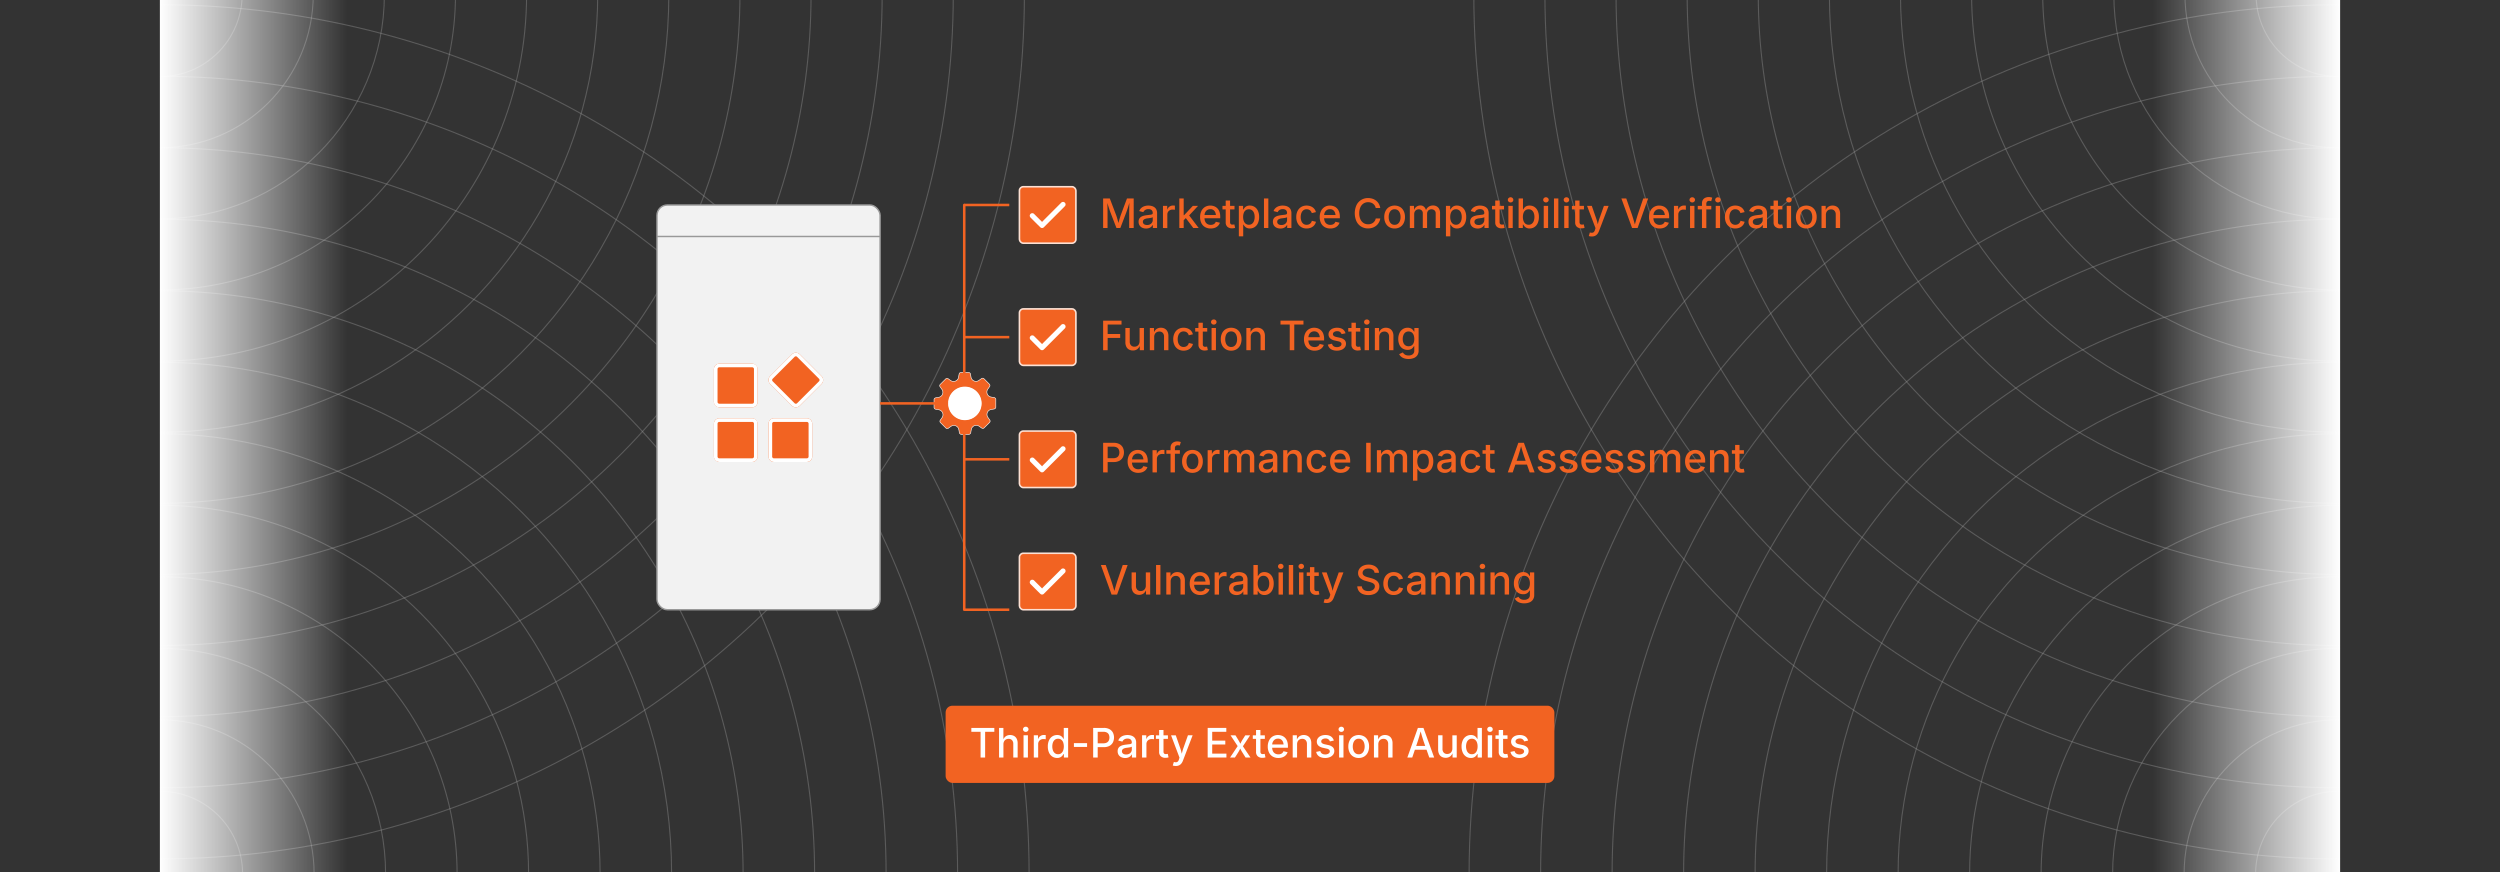 <svg id="Layer_1" data-name="Layer 1" xmlns="http://www.w3.org/2000/svg" xmlns:xlink="http://www.w3.org/1999/xlink" viewBox="0 0 860 300"><rect x="0" y="0" width="860" height="300" fill="#333333" stroke="none"/><defs><clipPath id="clip-path"><rect x="55" width="750" height="300" fill="none"/></clipPath><linearGradient id="linear-gradient" x1="55" y1="150" x2="119.516" y2="150" gradientUnits="userSpaceOnUse"><stop offset="0" stop-color="#fff"/><stop offset="1" stop-color="#fff" stop-opacity="0"/></linearGradient><linearGradient id="linear-gradient-2" x1="540.17" y1="-965.489" x2="604.686" y2="-965.489" gradientTransform="translate(200.314 1115.489)" xlink:href="#linear-gradient"/><clipPath id="clip-path-2"><rect x="55" y="-447.319" width="750" height="300" fill="none"/></clipPath></defs><g opacity="0.75"><g clip-path="url(#clip-path)"><g opacity="0.35"><circle cx="55" cy="300.654" r="28.454" fill="none" stroke="#ccc" stroke-miterlimit="10" stroke-width="0.374"/><circle cx="55" cy="300.654" r="53.05" fill="none" stroke="#ccc" stroke-miterlimit="10" stroke-width="0.374"/><circle cx="55" cy="300.654" r="77.646" fill="none" stroke="#ccc" stroke-miterlimit="10" stroke-width="0.374"/><circle cx="55" cy="300.654" r="102.242" fill="none" stroke="#ccc" stroke-miterlimit="10" stroke-width="0.374"/><circle cx="55" cy="300.654" r="126.838" fill="none" stroke="#ccc" stroke-miterlimit="10" stroke-width="0.374"/><circle cx="55" cy="300.654" r="151.434" fill="none" stroke="#ccc" stroke-miterlimit="10" stroke-width="0.374"/><circle cx="55" cy="300.654" r="176.03" fill="none" stroke="#ccc" stroke-miterlimit="10" stroke-width="0.374"/><circle cx="55" cy="300.654" r="200.626" fill="none" stroke="#ccc" stroke-miterlimit="10" stroke-width="0.374"/><circle cx="55" cy="300.654" r="225.222" fill="none" stroke="#ccc" stroke-miterlimit="10" stroke-width="0.374"/><circle cx="55" cy="300.654" r="249.819" fill="none" stroke="#ccc" stroke-miterlimit="10" stroke-width="0.374"/><circle cx="55" cy="300.654" r="274.415" fill="none" stroke="#ccc" stroke-miterlimit="10" stroke-width="0.374"/><circle cx="55" cy="300.654" r="299.011" fill="none" stroke="#ccc" stroke-miterlimit="10" stroke-width="0.374"/></g><g opacity="0.35"><circle cx="55" cy="-1.939" r="28.3" fill="none" stroke="#ccc" stroke-miterlimit="10" stroke-width="0.372"/><circle cx="55" cy="-1.939" r="52.762" fill="none" stroke="#ccc" stroke-miterlimit="10" stroke-width="0.372"/><circle cx="55" cy="-1.939" r="77.225" fill="none" stroke="#ccc" stroke-miterlimit="10" stroke-width="0.372"/><circle cx="55" cy="-1.939" r="101.688" fill="none" stroke="#ccc" stroke-miterlimit="10" stroke-width="0.372"/><circle cx="55" cy="-1.939" r="126.151" fill="none" stroke="#ccc" stroke-miterlimit="10" stroke-width="0.372"/><circle cx="55" cy="-1.939" r="150.614" fill="none" stroke="#ccc" stroke-miterlimit="10" stroke-width="0.372"/><circle cx="55" cy="-1.939" r="175.077" fill="none" stroke="#ccc" stroke-miterlimit="10" stroke-width="0.372"/><circle cx="55" cy="-1.939" r="199.54" fill="none" stroke="#ccc" stroke-miterlimit="10" stroke-width="0.372"/><circle cx="55" cy="-1.939" r="224.002" fill="none" stroke="#ccc" stroke-miterlimit="10" stroke-width="0.372"/><circle cx="55" cy="-1.939" r="248.465" fill="none" stroke="#ccc" stroke-miterlimit="10" stroke-width="0.372"/><circle cx="55" cy="-1.939" r="272.928" fill="none" stroke="#ccc" stroke-miterlimit="10" stroke-width="0.372"/><circle cx="55" cy="-1.939" r="297.391" fill="none" stroke="#ccc" stroke-miterlimit="10" stroke-width="0.372"/></g><g opacity="0.35"><circle cx="804.383" cy="300.654" r="28.454" fill="none" stroke="#ccc" stroke-miterlimit="10" stroke-width="0.374"/><circle cx="804.383" cy="300.654" r="53.05" fill="none" stroke="#ccc" stroke-miterlimit="10" stroke-width="0.374"/><circle cx="804.383" cy="300.654" r="77.646" fill="none" stroke="#ccc" stroke-miterlimit="10" stroke-width="0.374"/><circle cx="804.383" cy="300.654" r="102.242" fill="none" stroke="#ccc" stroke-miterlimit="10" stroke-width="0.374"/><circle cx="804.383" cy="300.654" r="126.838" fill="none" stroke="#ccc" stroke-miterlimit="10" stroke-width="0.374"/><circle cx="804.383" cy="300.654" r="151.434" fill="none" stroke="#ccc" stroke-miterlimit="10" stroke-width="0.374"/><circle cx="804.383" cy="300.654" r="176.03" fill="none" stroke="#ccc" stroke-miterlimit="10" stroke-width="0.374"/><circle cx="804.383" cy="300.654" r="200.626" fill="none" stroke="#ccc" stroke-miterlimit="10" stroke-width="0.374"/><circle cx="804.383" cy="300.654" r="225.222" fill="none" stroke="#ccc" stroke-miterlimit="10" stroke-width="0.374"/><circle cx="804.383" cy="300.654" r="249.819" fill="none" stroke="#ccc" stroke-miterlimit="10" stroke-width="0.374"/><circle cx="804.383" cy="300.654" r="274.415" fill="none" stroke="#ccc" stroke-miterlimit="10" stroke-width="0.374"/><circle cx="804.383" cy="300.654" r="299.011" fill="none" stroke="#ccc" stroke-miterlimit="10" stroke-width="0.374"/></g><g opacity="0.35"><circle cx="804.383" cy="-1.939" r="28.3" fill="none" stroke="#ccc" stroke-miterlimit="10" stroke-width="0.372"/><circle cx="804.383" cy="-1.939" r="52.762" fill="none" stroke="#ccc" stroke-miterlimit="10" stroke-width="0.372"/><circle cx="804.383" cy="-1.939" r="77.225" fill="none" stroke="#ccc" stroke-miterlimit="10" stroke-width="0.372"/><circle cx="804.383" cy="-1.939" r="101.688" fill="none" stroke="#ccc" stroke-miterlimit="10" stroke-width="0.372"/><circle cx="804.383" cy="-1.939" r="126.151" fill="none" stroke="#ccc" stroke-miterlimit="10" stroke-width="0.372"/><circle cx="804.383" cy="-1.939" r="150.614" fill="none" stroke="#ccc" stroke-miterlimit="10" stroke-width="0.372"/><circle cx="804.383" cy="-1.939" r="175.077" fill="none" stroke="#ccc" stroke-miterlimit="10" stroke-width="0.372"/><circle cx="804.383" cy="-1.939" r="199.54" fill="none" stroke="#ccc" stroke-miterlimit="10" stroke-width="0.372"/><circle cx="804.383" cy="-1.939" r="224.002" fill="none" stroke="#ccc" stroke-miterlimit="10" stroke-width="0.372"/><circle cx="804.383" cy="-1.939" r="248.465" fill="none" stroke="#ccc" stroke-miterlimit="10" stroke-width="0.372"/><circle cx="804.383" cy="-1.939" r="272.928" fill="none" stroke="#ccc" stroke-miterlimit="10" stroke-width="0.372"/><circle cx="804.383" cy="-1.939" r="297.391" fill="none" stroke="#ccc" stroke-miterlimit="10" stroke-width="0.372"/></g></g></g><rect x="55" width="64.516" height="300" fill="url(#linear-gradient)"/><rect x="740.484" width="64.516" height="300" transform="translate(1545.484 300) rotate(180)" fill="url(#linear-gradient-2)"/><g opacity="0.75"><g clip-path="url(#clip-path-2)"><g opacity="0.35"><circle cx="55" cy="-146.665" r="151.434" fill="none" stroke="#ccc" stroke-miterlimit="10" stroke-width="0.374"/><circle cx="55" cy="-146.665" r="176.03" fill="none" stroke="#ccc" stroke-miterlimit="10" stroke-width="0.374"/><circle cx="55" cy="-146.665" r="200.626" fill="none" stroke="#ccc" stroke-miterlimit="10" stroke-width="0.374"/><circle cx="55" cy="-146.665" r="225.222" fill="none" stroke="#ccc" stroke-miterlimit="10" stroke-width="0.374"/><circle cx="55" cy="-146.665" r="249.819" fill="none" stroke="#ccc" stroke-miterlimit="10" stroke-width="0.374"/><circle cx="55" cy="-146.665" r="274.415" fill="none" stroke="#ccc" stroke-miterlimit="10" stroke-width="0.374"/><circle cx="55" cy="-146.665" r="299.011" fill="none" stroke="#ccc" stroke-miterlimit="10" stroke-width="0.374"/></g><g opacity="0.35"><circle cx="804.383" cy="-146.665" r="151.434" fill="none" stroke="#ccc" stroke-miterlimit="10" stroke-width="0.374"/><circle cx="804.383" cy="-146.665" r="176.03" fill="none" stroke="#ccc" stroke-miterlimit="10" stroke-width="0.374"/><circle cx="804.383" cy="-146.665" r="200.626" fill="none" stroke="#ccc" stroke-miterlimit="10" stroke-width="0.374"/><circle cx="804.383" cy="-146.665" r="225.222" fill="none" stroke="#ccc" stroke-miterlimit="10" stroke-width="0.374"/><circle cx="804.383" cy="-146.665" r="249.819" fill="none" stroke="#ccc" stroke-miterlimit="10" stroke-width="0.374"/><circle cx="804.383" cy="-146.665" r="274.415" fill="none" stroke="#ccc" stroke-miterlimit="10" stroke-width="0.374"/><circle cx="804.383" cy="-146.665" r="299.011" fill="none" stroke="#ccc" stroke-miterlimit="10" stroke-width="0.374"/></g></g></g><rect x="325.295" y="242.765" width="209.409" height="26.553" rx="2.331" fill="#f26322"/><path d="M334.139,251.74V250.4h7.909v1.34h-3.165v8.846h-1.565V251.74Z" fill="#fff"/><path d="M345.179,256.06v4.525h-1.504V250.4h1.49v4.416h-.198a2.927,2.927,0,0,1,.971-1.498,2.509,2.509,0,0,1,1.538-.471,2.74,2.74,0,0,1,1.364.328,2.24,2.24,0,0,1,.909.967,3.491,3.491,0,0,1,.325,1.59v4.854H348.57v-4.67a1.826,1.826,0,0,0-.431-1.291,1.53,1.53,0,0,0-1.183-.465,1.859,1.859,0,0,0-.909.222,1.588,1.588,0,0,0-.636.645A2.126,2.126,0,0,0,345.179,256.06Z" fill="#fff"/><path d="M352.856,251.773a.935.935,0,0,1-.666-.263.856.856,0,0,1,0-1.261.936.936,0,0,1,.666-.26.949.949,0,0,1,.67.26.852.852,0,0,1,0,1.264A.949.949,0,0,1,352.856,251.773Zm-.759,8.812v-7.643h1.504v7.643Z" fill="#fff"/><path d="M355.625,260.585v-7.643h1.456v1.23h.082a1.866,1.866,0,0,1,.738-.984,2.086,2.086,0,0,1,1.196-.355c.096,0,.205.003.328.01a2.868,2.868,0,0,1,.308.031V254.31a1.786,1.786,0,0,0-.314-.055,3.973,3.973,0,0,0-.472-.027,1.977,1.977,0,0,0-.936.219,1.618,1.618,0,0,0-.649.605,1.696,1.696,0,0,0-.232.892v4.643Z" fill="#fff"/><path d="M363.65,260.736a2.944,2.944,0,0,1-1.654-.476,3.18,3.18,0,0,1-1.135-1.36,4.997,4.997,0,0,1-.41-2.115,4.944,4.944,0,0,1,.417-2.127,3.144,3.144,0,0,1,1.142-1.346,2.966,2.966,0,0,1,1.641-.465,2.396,2.396,0,0,1,1.145.235,2.155,2.155,0,0,1,.68.55,4.088,4.088,0,0,1,.376.555h.082V250.4h1.504v10.185h-1.463v-1.197h-.123a3.607,3.607,0,0,1-.383.561,2.223,2.223,0,0,1-.69.551A2.366,2.366,0,0,1,363.65,260.736Zm.328-1.279a1.712,1.712,0,0,0,1.083-.342,2.104,2.104,0,0,0,.67-.946,4.393,4.393,0,0,0,.004-2.789,2.024,2.024,0,0,0-.666-.923,1.765,1.765,0,0,0-1.09-.332,1.725,1.725,0,0,0-1.104.35,2.104,2.104,0,0,0-.663.946,3.864,3.864,0,0,0-.222,1.35,3.913,3.913,0,0,0,.226,1.367,2.157,2.157,0,0,0,.67.963A1.694,1.694,0,0,0,363.978,259.457Z" fill="#fff"/><path d="M373.952,255.642v1.299h-4.525V255.642Z" fill="#fff"/><path d="M376.05,260.585V250.4h3.65a3.988,3.988,0,0,1,1.962.438,2.852,2.852,0,0,1,1.176,1.182,3.847,3.847,0,0,1-.003,3.381,2.855,2.855,0,0,1-1.179,1.183,4.026,4.026,0,0,1-1.969.434h-2.495v-1.32h2.345a2.478,2.478,0,0,0,1.217-.26,1.585,1.585,0,0,0,.68-.711,2.524,2.524,0,0,0,0-2.04,1.55,1.55,0,0,0-.684-.7,2.573,2.573,0,0,0-1.227-.254h-1.914v8.854Z" fill="#fff"/><path d="M387.056,260.755a3.113,3.113,0,0,1-1.312-.27,2.173,2.173,0,0,1-.93-.789,2.263,2.263,0,0,1-.342-1.272,2.047,2.047,0,0,1,.25-1.066,1.854,1.854,0,0,1,.677-.664,3.496,3.496,0,0,1,.95-.369,9.201,9.201,0,0,1,1.063-.184q.677-.082,1.101-.134a1.659,1.659,0,0,0,.625-.171.416.416,0,0,0,.202-.387v-.041a1.469,1.469,0,0,0-.164-.725,1.102,1.102,0,0,0-.489-.454,1.827,1.827,0,0,0-.81-.161,2.169,2.169,0,0,0-.858.154,1.686,1.686,0,0,0-.581.393,1.72,1.72,0,0,0-.332.5l-1.415-.369a2.671,2.671,0,0,1,.745-1.102,3.054,3.054,0,0,1,1.114-.607,4.426,4.426,0,0,1,1.299-.191,4.756,4.756,0,0,1,.984.109,2.972,2.972,0,0,1,.978.397,2.162,2.162,0,0,1,.745.807,2.784,2.784,0,0,1,.287,1.353v5.072h-1.456v-1.047h-.075a2.16,2.16,0,0,1-.444.574,2.303,2.303,0,0,1-.742.462A2.862,2.862,0,0,1,387.056,260.755Zm.335-1.209a2.156,2.156,0,0,0,1.053-.24,1.702,1.702,0,0,0,.67-.635,1.64,1.64,0,0,0,.232-.842v-.977a.737.737,0,0,1-.311.146c-.153.043-.327.082-.523.116s-.385.062-.567.085-.333.041-.451.055a3.567,3.567,0,0,0-.776.186,1.329,1.329,0,0,0-.561.369.931.931,0,0,0-.208.635.973.973,0,0,0,.188.609,1.133,1.133,0,0,0,.509.369A2.077,2.077,0,0,0,387.391,259.546Z" fill="#fff"/><path d="M392.867,260.585v-7.643h1.456v1.23h.082a1.866,1.866,0,0,1,.738-.984,2.085,2.085,0,0,1,1.196-.355c.096,0,.205.003.328.01a2.868,2.868,0,0,1,.308.031V254.31a1.786,1.786,0,0,0-.315-.055,3.97,3.97,0,0,0-.472-.027,1.978,1.978,0,0,0-.937.219,1.618,1.618,0,0,0-.649.605,1.695,1.695,0,0,0-.232.892v4.643Z" fill="#fff"/><path d="M401.767,252.943v1.223h-4.143v-1.223Zm-3.028-1.818h1.504v7.396a.982.982,0,0,0,.195.673.826.826,0,0,0,.639.216,2.388,2.388,0,0,0,.308-.027c.127-.019.237-.037.328-.055l.267,1.203a2.753,2.753,0,0,1-.513.119,3.92,3.92,0,0,1-.54.037,2.269,2.269,0,0,1-1.613-.536,1.963,1.963,0,0,1-.574-1.507Z" fill="#fff"/><path d="M403.435,263.333l.369-1.225.171.041a1.722,1.722,0,0,0,.701.055.919.919,0,0,0,.54-.29,1.739,1.739,0,0,0,.366-.735l.164-.56-2.905-7.676h1.627l1.511,4.34a14.203,14.203,0,0,1,.42,1.443q.168.718.366,1.428h-.465q.198-.711.379-1.432t.434-1.439l1.538-4.34h1.613l-3.322,8.701a3.592,3.592,0,0,1-.571,1.025,2.195,2.195,0,0,1-.803.619,2.623,2.623,0,0,1-1.08.209,3.553,3.553,0,0,1-.636-.052A1.92,1.92,0,0,1,403.435,263.333Z" fill="#fff"/><path d="M415.439,260.585V250.4h6.412v1.34h-4.854v3.035h4.505v1.332h-4.505v3.139h4.894v1.34Z" fill="#fff"/><path d="M423.143,260.585l3.001-4.506-.007,1.162L423.3,252.943h1.695l.861,1.395q.355.574.625,1.1.27.527.55,1.02h-.69a11.367,11.367,0,0,0,.54-1.02,9.473,9.473,0,0,1,.615-1.1l.882-1.395h1.668l-2.864,4.34v-1.127l2.98,4.43h-1.688l-1.025-1.627q-.355-.568-.622-1.08t-.547-.992h.697q-.273.479-.519.992a11.175,11.175,0,0,1-.602,1.08l-1.039,1.627Z" fill="#fff"/><path d="M435.106,252.943v1.223h-4.143v-1.223Zm-3.028-1.818h1.504v7.396a.982.982,0,0,0,.194.673.826.826,0,0,0,.64.216,2.4,2.4,0,0,0,.308-.027c.127-.019.236-.037.328-.055l.267,1.203a2.772,2.772,0,0,1-.513.119,3.927,3.927,0,0,1-.54.037,2.269,2.269,0,0,1-1.613-.536,1.963,1.963,0,0,1-.574-1.507Z" fill="#fff"/><path d="M439.762,260.742a3.76,3.76,0,0,1-1.948-.484,3.231,3.231,0,0,1-1.262-1.367,4.582,4.582,0,0,1-.44-2.072,4.696,4.696,0,0,1,.434-2.07,3.334,3.334,0,0,1,1.228-1.398,3.398,3.398,0,0,1,1.859-.502,3.764,3.764,0,0,1,1.265.215,3.079,3.079,0,0,1,1.094.674,3.183,3.183,0,0,1,.769,1.185,4.872,4.872,0,0,1,.284,1.768v.533h-6.091V256.101h5.318l-.704.369a3.278,3.278,0,0,0-.219-1.241,1.844,1.844,0,0,0-.646-.837,1.808,1.808,0,0,0-1.069-.301,1.882,1.882,0,0,0-1.087.307,1.982,1.982,0,0,0-.688.81,2.552,2.552,0,0,0-.235,1.098v.766a2.971,2.971,0,0,0,.27,1.329,1.876,1.876,0,0,0,.756.82,2.234,2.234,0,0,0,1.128.276,2.305,2.305,0,0,0,.766-.119,1.6,1.6,0,0,0,.591-.362,1.565,1.565,0,0,0,.38-.599l1.415.336a2.603,2.603,0,0,1-.619,1.039,2.95,2.95,0,0,1-1.08.7A4.029,4.029,0,0,1,439.762,260.742Z" fill="#fff"/><path d="M446.194,256.06v4.525H444.69v-7.643h1.436l.014,1.873h-.157a2.925,2.925,0,0,1,.971-1.498,2.509,2.509,0,0,1,1.538-.471,2.722,2.722,0,0,1,1.36.328,2.271,2.271,0,0,1,.909.967,3.457,3.457,0,0,1,.328,1.59v4.854H449.585v-4.67a1.826,1.826,0,0,0-.431-1.291,1.531,1.531,0,0,0-1.183-.465,1.857,1.857,0,0,0-.909.222,1.582,1.582,0,0,0-.636.645A2.12,2.12,0,0,0,446.194,256.06Z" fill="#fff"/><path d="M455.853,260.742a4.235,4.235,0,0,1-1.474-.238,2.597,2.597,0,0,1-1.06-.708,2.414,2.414,0,0,1-.55-1.145l1.415-.293a1.453,1.453,0,0,0,.588.881,1.932,1.932,0,0,0,1.094.287,1.972,1.972,0,0,0,1.155-.304.878.878,0,0,0,.431-.728.789.789,0,0,0-.264-.609,1.738,1.738,0,0,0-.81-.355l-1.285-.293a3.16,3.16,0,0,1-1.586-.766,1.839,1.839,0,0,1-.519-1.348,1.939,1.939,0,0,1,.383-1.195,2.496,2.496,0,0,1,1.046-.797,3.856,3.856,0,0,1,1.531-.283,3.763,3.763,0,0,1,1.415.238,2.425,2.425,0,0,1,.953.67,2.596,2.596,0,0,1,.523.998l-1.347.295a1.655,1.655,0,0,0-.499-.708,1.55,1.55,0,0,0-1.032-.304,1.822,1.822,0,0,0-1.039.279.832.832,0,0,0-.417.711.773.773,0,0,0,.276.619,2.161,2.161,0,0,0,.906.379l1.23.273a3.178,3.178,0,0,1,1.572.752,1.777,1.777,0,0,1,.513,1.312,2.011,2.011,0,0,1-.4,1.234,2.644,2.644,0,0,1-1.107.841A4.143,4.143,0,0,1,455.853,260.742Z" fill="#fff"/><path d="M461.411,251.773a.938.938,0,0,1-.667-.263.857.857,0,0,1,0-1.261.99.99,0,0,1,1.337,0,.852.852,0,0,1,0,1.264A.948.948,0,0,1,461.411,251.773Zm-.759,8.812v-7.643h1.504v7.643Z" fill="#fff"/><path d="M467.393,260.742a3.522,3.522,0,0,1-1.877-.492,3.318,3.318,0,0,1-1.247-1.381,4.561,4.561,0,0,1-.444-2.064,4.616,4.616,0,0,1,.444-2.081,3.313,3.313,0,0,1,1.247-1.384,3.836,3.836,0,0,1,3.76,0,3.309,3.309,0,0,1,1.248,1.384,4.616,4.616,0,0,1,.444,2.081,4.561,4.561,0,0,1-.444,2.064,3.313,3.313,0,0,1-1.248,1.381A3.531,3.531,0,0,1,467.393,260.742Zm0-1.271a1.779,1.779,0,0,0,1.152-.365,2.175,2.175,0,0,0,.676-.971,3.825,3.825,0,0,0,.223-1.33,3.898,3.898,0,0,0-.223-1.343,2.175,2.175,0,0,0-.676-.978,1.78,1.78,0,0,0-1.152-.365,1.753,1.753,0,0,0-1.142.365,2.182,2.182,0,0,0-.673.975,3.888,3.888,0,0,0-.223,1.346,3.825,3.825,0,0,0,.223,1.33,2.185,2.185,0,0,0,.673.971A1.753,1.753,0,0,0,467.393,259.47Z" fill="#fff"/><path d="M474.14,256.06v4.525h-1.504v-7.643h1.436l.014,1.873h-.157a2.931,2.931,0,0,1,.971-1.498,2.509,2.509,0,0,1,1.538-.471,2.722,2.722,0,0,1,1.36.328,2.266,2.266,0,0,1,.909.967,3.458,3.458,0,0,1,.328,1.59v4.854H477.53v-4.67a1.826,1.826,0,0,0-.431-1.291,1.531,1.531,0,0,0-1.183-.465,1.859,1.859,0,0,0-.909.222,1.594,1.594,0,0,0-.636.645A2.12,2.12,0,0,0,474.14,256.06Z" fill="#fff"/><path d="M484.127,260.585,487.75,250.4h1.914l3.691,10.185H491.667l-1.982-5.668q-.233-.69-.51-1.627t-.639-2.248h.315q-.349,1.326-.625,2.272-.278.948-.489,1.603l-1.921,5.668Zm1.962-2.688v-1.299h5.298v1.299Z" fill="#fff"/><path d="M497.32,260.681a2.759,2.759,0,0,1-1.367-.328,2.239,2.239,0,0,1-.913-.971,3.503,3.503,0,0,1-.324-1.586v-4.854H496.22v4.668a1.824,1.824,0,0,0,.434,1.293,1.538,1.538,0,0,0,1.18.465,1.839,1.839,0,0,0,.912-.223,1.596,1.596,0,0,0,.633-.649,2.118,2.118,0,0,0,.233-1.028v-4.525h1.504v7.643h-1.436l-.007-1.873h.143a2.873,2.873,0,0,1-.978,1.504A2.524,2.524,0,0,1,497.32,260.681Z" fill="#fff"/><path d="M505.981,260.736a2.944,2.944,0,0,1-1.654-.476,3.176,3.176,0,0,1-1.135-1.36,4.995,4.995,0,0,1-.41-2.115,4.939,4.939,0,0,1,.417-2.127,3.144,3.144,0,0,1,1.142-1.346,2.969,2.969,0,0,1,1.641-.465,2.395,2.395,0,0,1,1.145.235,2.152,2.152,0,0,1,.681.55,4.126,4.126,0,0,1,.376.555h.082V250.4h1.504v10.185h-1.463v-1.197h-.123a3.593,3.593,0,0,1-.383.561,2.221,2.221,0,0,1-.69.551A2.37,2.37,0,0,1,505.981,260.736Zm.328-1.279a1.714,1.714,0,0,0,1.084-.342,2.116,2.116,0,0,0,.67-.946,3.942,3.942,0,0,0,.229-1.397,3.897,3.897,0,0,0-.226-1.392,2.018,2.018,0,0,0-.667-.923,1.762,1.762,0,0,0-1.09-.332,1.721,1.721,0,0,0-1.103.35,2.101,2.101,0,0,0-.664.946,4.24,4.24,0,0,0,.004,2.718,2.162,2.162,0,0,0,.67.963A1.694,1.694,0,0,0,506.31,259.457Z" fill="#fff"/><path d="M512.551,251.773a.938.938,0,0,1-.667-.263.857.857,0,0,1,0-1.261.99.99,0,0,1,1.337,0,.852.852,0,0,1,0,1.264A.948.948,0,0,1,512.551,251.773Zm-.759,8.812v-7.643h1.504v7.643Z" fill="#fff"/><path d="M518.587,252.943v1.223h-4.143v-1.223Zm-3.028-1.818h1.504v7.396a.987.987,0,0,0,.194.673.829.829,0,0,0,.64.216,2.401,2.401,0,0,0,.308-.027c.128-.019.237-.037.328-.055l.267,1.203a2.732,2.732,0,0,1-.513.119,3.926,3.926,0,0,1-.54.037,2.27,2.27,0,0,1-1.613-.536,1.963,1.963,0,0,1-.574-1.507Z" fill="#fff"/><path d="M522.688,260.742a4.239,4.239,0,0,1-1.474-.238,2.594,2.594,0,0,1-1.059-.708,2.407,2.407,0,0,1-.551-1.145l1.415-.293a1.453,1.453,0,0,0,.588.881,1.932,1.932,0,0,0,1.094.287,1.97,1.97,0,0,0,1.155-.304.878.878,0,0,0,.431-.728.791.791,0,0,0-.263-.609,1.746,1.746,0,0,0-.811-.355l-1.285-.293a3.164,3.164,0,0,1-1.586-.766,1.839,1.839,0,0,1-.52-1.348,1.945,1.945,0,0,1,.383-1.195,2.496,2.496,0,0,1,1.046-.797,3.86,3.86,0,0,1,1.531-.283,3.756,3.756,0,0,1,1.415.238,2.424,2.424,0,0,1,.953.67,2.583,2.583,0,0,1,.523.998l-1.347.295a1.646,1.646,0,0,0-.499-.708,1.55,1.55,0,0,0-1.032-.304,1.824,1.824,0,0,0-1.039.279.832.832,0,0,0-.417.711.771.771,0,0,0,.277.619,2.157,2.157,0,0,0,.905.379l1.23.273a3.178,3.178,0,0,1,1.572.752,1.777,1.777,0,0,1,.513,1.312,2.005,2.005,0,0,1-.4,1.234,2.633,2.633,0,0,1-1.107.841A4.139,4.139,0,0,1,522.688,260.742Z" fill="#fff"/><line x1="331.699" y1="209.744" x2="347.196" y2="209.744" fill="none" stroke="#f26322" stroke-miterlimit="10" stroke-width="0.874"/><rect x="350.686" y="64.234" width="19.423" height="19.423" rx="1.33" fill="#f26322" stroke="#fce0d3" stroke-miterlimit="10" stroke-width="0.563"/><path d="M358.501,76.354a1.391,1.391,0,0,1,.144-.212q3.182-3.187,6.367-6.369a.874.874,0,0,1,1.363,1.094,1.742,1.742,0,0,1-.14.151q-3.549,3.549-7.096,7.1a.849.849,0,0,1-.889.289,1.051,1.051,0,0,1-.416-.249q-1.667-1.649-3.318-3.312a.872.872,0,1,1,1.232-1.233q1.276,1.265,2.543,2.54C358.342,76.205,358.397,76.255,358.501,76.354Z" fill="#fff"/><rect x="350.686" y="106.263" width="19.423" height="19.423" rx="1.33" fill="#f26322" stroke="#fce0d3" stroke-miterlimit="10" stroke-width="0.563"/><path d="M358.501,118.383a1.397,1.397,0,0,1,.144-.212q3.182-3.186,6.367-6.369a.874.874,0,0,1,1.363,1.094,1.726,1.726,0,0,1-.14.151q-3.549,3.549-7.096,7.1a.849.849,0,0,1-.889.289,1.052,1.052,0,0,1-.416-.249q-1.667-1.649-3.318-3.312a.872.872,0,1,1,1.232-1.233q1.276,1.265,2.543,2.54C358.342,118.234,358.397,118.284,358.501,118.383Z" fill="#fff"/><rect x="350.686" y="148.292" width="19.423" height="19.423" rx="1.33" fill="#f26322" stroke="#fce0d3" stroke-miterlimit="10" stroke-width="0.563"/><path d="M358.501,160.412a1.397,1.397,0,0,1,.144-.212q3.182-3.186,6.367-6.369a.874.874,0,0,1,1.363,1.094,1.713,1.713,0,0,1-.14.151q-3.549,3.549-7.096,7.1a.849.849,0,0,1-.889.289,1.053,1.053,0,0,1-.416-.249q-1.667-1.649-3.318-3.312a.872.872,0,1,1,1.232-1.233q1.276,1.265,2.543,2.54C358.342,160.263,358.397,160.313,358.501,160.412Z" fill="#fff"/><rect x="350.686" y="190.322" width="19.423" height="19.423" rx="1.33" fill="#f26322" stroke="#fce0d3" stroke-miterlimit="10" stroke-width="0.563"/><path d="M358.501,202.441a1.391,1.391,0,0,1,.144-.212q3.182-3.187,6.367-6.369a.874.874,0,0,1,1.363,1.094,1.727,1.727,0,0,1-.14.151q-3.549,3.549-7.096,7.1a.849.849,0,0,1-.889.289,1.051,1.051,0,0,1-.416-.249q-1.667-1.649-3.318-3.312a.872.872,0,1,1,1.232-1.233c.851.844,1.696,1.693,2.543,2.54C358.342,202.292,358.397,202.343,358.501,202.441Z" fill="#fff"/><path d="M379.476,78.443V68.27H381.77l2.219,5.837c.064.174.135.392.215.656s.163.551.249.86.169.614.246.914.146.571.205.812h-.328q.089-.341.205-.788t.246-.911c.086-.309.17-.602.252-.874s.155-.496.219-.67l2.184-5.837h2.308V78.443h-1.55V72.967c0-.209.003-.46.007-.751s.011-.6.018-.925.014-.654.02-.987.012-.65.017-.955h.116q-.136.498-.297,1.027t-.314,1.02q-.154.492-.293.897c-.094.272-.172.495-.236.673l-2.082,5.476h-1.331l-2.11-5.476c-.067-.173-.146-.393-.235-.659s-.186-.562-.29-.888-.212-.664-.32-1.017-.219-.705-.328-1.055h.137q.013.416.024.904t.02.986q.01.498.021.945t.011.782v5.476Z" fill="#f26322"/><path d="M394.257,78.614a3.101,3.101,0,0,1-1.31-.27,2.17,2.17,0,0,1-.929-.789,2.258,2.258,0,0,1-.342-1.27,2.051,2.051,0,0,1,.249-1.065,1.856,1.856,0,0,1,.677-.662,3.483,3.483,0,0,1,.948-.369,9.149,9.149,0,0,1,1.062-.184q.675-.082,1.099-.134a1.68,1.68,0,0,0,.625-.17.417.417,0,0,0,.201-.387v-.04a1.47,1.47,0,0,0-.164-.725,1.095,1.095,0,0,0-.488-.453,1.808,1.808,0,0,0-.809-.161,2.16,2.16,0,0,0-.857.154,1.663,1.663,0,0,0-.581.393,1.729,1.729,0,0,0-.331.498l-1.413-.369a2.657,2.657,0,0,1,.744-1.099,3.048,3.048,0,0,1,1.113-.607,4.407,4.407,0,0,1,1.297-.191,4.747,4.747,0,0,1,.983.109,2.972,2.972,0,0,1,.977.396,2.167,2.167,0,0,1,.744.806,2.791,2.791,0,0,1,.286,1.351v5.066H396.585V77.398H396.51a2.156,2.156,0,0,1-.443.574,2.343,2.343,0,0,1-.741.461A2.854,2.854,0,0,1,394.257,78.614Zm.335-1.209a2.162,2.162,0,0,0,1.051-.238,1.695,1.695,0,0,0,.669-.636,1.626,1.626,0,0,0,.232-.84v-.976a.737.737,0,0,1-.31.146,5.279,5.279,0,0,1-.522.116c-.195.034-.385.062-.566.085s-.332.041-.451.055a3.556,3.556,0,0,0-.774.185,1.335,1.335,0,0,0-.56.369.926.926,0,0,0-.209.635.967.967,0,0,0,.189.607,1.118,1.118,0,0,0,.509.368A2.071,2.071,0,0,0,394.592,77.405Z" fill="#f26322"/><path d="M400.06,78.443V70.81h1.454v1.228h.082a1.87,1.87,0,0,1,.737-.983,2.086,2.086,0,0,1,1.194-.354c.096,0,.205.003.328.01a2.899,2.899,0,0,1,.308.031v1.434a1.891,1.891,0,0,0-.315-.055,3.946,3.946,0,0,0-.471-.027,1.982,1.982,0,0,0-.935.219,1.606,1.606,0,0,0-.648.604,1.693,1.693,0,0,0-.232.892v4.636Z" fill="#f26322"/><path d="M405.687,78.443V68.27h1.502V78.443Zm1.386-2.574V74.033h.253l3.011-3.223h1.803L408.69,74.503h-.253Zm3.421,2.574-2.711-3.604,1.038-1.065,3.529,4.67Z" fill="#f26322"/><path d="M416.481,78.6a3.753,3.753,0,0,1-1.946-.485,3.223,3.223,0,0,1-1.26-1.365,4.567,4.567,0,0,1-.44-2.068,4.69,4.69,0,0,1,.434-2.069,3.326,3.326,0,0,1,1.226-1.395,3.394,3.394,0,0,1,1.857-.502,3.755,3.755,0,0,1,1.263.215,3.066,3.066,0,0,1,1.093.673,3.176,3.176,0,0,1,.767,1.185,4.857,4.857,0,0,1,.283,1.765v.532h-6.083V73.964h5.312l-.703.368a3.268,3.268,0,0,0-.218-1.239,1.85,1.85,0,0,0-.646-.836,1.811,1.811,0,0,0-1.068-.301,1.88,1.88,0,0,0-1.086.308,1.982,1.982,0,0,0-.686.809,2.561,2.561,0,0,0-.235,1.096v.765a2.964,2.964,0,0,0,.27,1.328,1.872,1.872,0,0,0,.755.819,2.231,2.231,0,0,0,1.127.276,2.301,2.301,0,0,0,.765-.119,1.554,1.554,0,0,0,.969-.959l1.414.334a2.608,2.608,0,0,1-.618,1.038,2.933,2.933,0,0,1-1.079.7A4.04,4.04,0,0,1,416.481,78.6Z" fill="#f26322"/><path d="M424.667,70.81v1.222h-4.138V70.81Zm-3.025-1.816h1.503v7.388a.979.979,0,0,0,.194.672.823.823,0,0,0,.638.215,2.346,2.346,0,0,0,.308-.026c.128-.018.236-.037.328-.055l.266,1.201a2.662,2.662,0,0,1-.512.119,3.91,3.91,0,0,1-.539.038,2.268,2.268,0,0,1-1.611-.536,1.959,1.959,0,0,1-.574-1.506Z" fill="#f26322"/><path d="M426.162,81.296V70.81h1.461v1.242h.123a4.84,4.84,0,0,1,.379-.553,2.095,2.095,0,0,1,.676-.55,2.409,2.409,0,0,1,1.15-.235,2.95,2.95,0,0,1,1.635.464,3.152,3.152,0,0,1,1.137,1.345,4.931,4.931,0,0,1,.417,2.124,4.99,4.99,0,0,1-.41,2.113,3.174,3.174,0,0,1-1.13,1.358,2.925,2.925,0,0,1-1.648.475,2.393,2.393,0,0,1-1.13-.235,2.174,2.174,0,0,1-.69-.55,4.333,4.333,0,0,1-.386-.56h-.082v4.048Zm3.454-3.98a1.706,1.706,0,0,0,1.1-.354,2.14,2.14,0,0,0,.666-.963,3.971,3.971,0,0,0,.222-1.365,3.863,3.863,0,0,0-.222-1.349,2.105,2.105,0,0,0-.663-.945,1.72,1.72,0,0,0-1.103-.349,1.763,1.763,0,0,0-1.085.331,2.004,2.004,0,0,0-.669.922,3.885,3.885,0,0,0-.226,1.39,3.936,3.936,0,0,0,.229,1.397,2.094,2.094,0,0,0,.673.945A1.716,1.716,0,0,0,429.616,77.316Z" fill="#f26322"/><path d="M436.308,68.27V78.443h-1.502V68.27Z" fill="#f26322"/><path d="M440.465,78.614a3.101,3.101,0,0,1-1.31-.27,2.17,2.17,0,0,1-.929-.789,2.258,2.258,0,0,1-.342-1.27,2.051,2.051,0,0,1,.249-1.065,1.856,1.856,0,0,1,.677-.662,3.485,3.485,0,0,1,.948-.369,9.149,9.149,0,0,1,1.062-.184q.675-.082,1.099-.134a1.68,1.68,0,0,0,.625-.17.417.417,0,0,0,.201-.387v-.04a1.471,1.471,0,0,0-.164-.725,1.096,1.096,0,0,0-.488-.453,1.807,1.807,0,0,0-.809-.161,2.16,2.16,0,0,0-.857.154,1.663,1.663,0,0,0-.581.393,1.729,1.729,0,0,0-.331.498l-1.413-.369a2.657,2.657,0,0,1,.744-1.099,3.048,3.048,0,0,1,1.113-.607,4.407,4.407,0,0,1,1.297-.191,4.747,4.747,0,0,1,.983.109,2.972,2.972,0,0,1,.977.396,2.167,2.167,0,0,1,.744.806,2.791,2.791,0,0,1,.286,1.351v5.066H442.793V77.398h-.075a2.156,2.156,0,0,1-.443.574,2.342,2.342,0,0,1-.741.461A2.854,2.854,0,0,1,440.465,78.614Zm.335-1.209a2.162,2.162,0,0,0,1.051-.238,1.695,1.695,0,0,0,.669-.636,1.627,1.627,0,0,0,.233-.84v-.976a.738.738,0,0,1-.311.146,5.279,5.279,0,0,1-.522.116c-.195.034-.385.062-.566.085s-.332.041-.451.055a3.554,3.554,0,0,0-.774.185,1.335,1.335,0,0,0-.56.369.926.926,0,0,0-.209.635.967.967,0,0,0,.189.607,1.118,1.118,0,0,0,.509.368A2.071,2.071,0,0,0,440.8,77.405Z" fill="#f26322"/><path d="M449.478,78.6a3.506,3.506,0,0,1-1.878-.492,3.322,3.322,0,0,1-1.242-1.379,4.554,4.554,0,0,1-.444-2.062,4.607,4.607,0,0,1,.444-2.079A3.325,3.325,0,0,1,447.6,71.206a3.515,3.515,0,0,1,1.878-.491,3.897,3.897,0,0,1,1.112.153,3.265,3.265,0,0,1,.94.444,2.787,2.787,0,0,1,.71.71,3.068,3.068,0,0,1,.434.945l-1.428.342a1.767,1.767,0,0,0-.61-.956,1.635,1.635,0,0,0-.513-.274,2.039,2.039,0,0,0-.638-.096,1.768,1.768,0,0,0-1.144.365,2.184,2.184,0,0,0-.677.973,3.909,3.909,0,0,0-.222,1.346,3.859,3.859,0,0,0,.222,1.335,2.158,2.158,0,0,0,.677.966,1.777,1.777,0,0,0,1.144.361,2.012,2.012,0,0,0,.648-.099,1.74,1.74,0,0,0,.525-.28,1.621,1.621,0,0,0,.39-.436,1.82,1.82,0,0,0,.225-.564l1.421.342a3,3,0,0,1-.431.966,2.934,2.934,0,0,1-.713.728,3.174,3.174,0,0,1-.946.457A3.922,3.922,0,0,1,449.478,78.6Z" fill="#f26322"/><path d="M457.63,78.6a3.753,3.753,0,0,1-1.946-.485,3.223,3.223,0,0,1-1.26-1.365,4.567,4.567,0,0,1-.44-2.068,4.69,4.69,0,0,1,.434-2.069,3.327,3.327,0,0,1,1.226-1.395,3.394,3.394,0,0,1,1.857-.502,3.755,3.755,0,0,1,1.263.215,3.066,3.066,0,0,1,1.093.673,3.176,3.176,0,0,1,.767,1.185,4.857,4.857,0,0,1,.283,1.765v.532h-6.083V73.964h5.312l-.703.368a3.268,3.268,0,0,0-.218-1.239,1.851,1.851,0,0,0-.645-.836,1.811,1.811,0,0,0-1.068-.301,1.879,1.879,0,0,0-1.086.308,1.981,1.981,0,0,0-.687.809,2.561,2.561,0,0,0-.235,1.096v.765a2.964,2.964,0,0,0,.27,1.328,1.873,1.873,0,0,0,.755.819,2.231,2.231,0,0,0,1.127.276,2.3,2.3,0,0,0,.765-.119,1.554,1.554,0,0,0,.969-.959l1.414.334a2.609,2.609,0,0,1-.618,1.038,2.935,2.935,0,0,1-1.079.7A4.04,4.04,0,0,1,457.63,78.6Z" fill="#f26322"/><path d="M470.622,78.58a4.475,4.475,0,0,1-2.356-.625,4.315,4.315,0,0,1-1.632-1.796,6.895,6.895,0,0,1,0-5.599,4.347,4.347,0,0,1,1.632-1.799,4.459,4.459,0,0,1,2.356-.628,4.806,4.806,0,0,1,1.513.233,4.01,4.01,0,0,1,1.263.676,3.754,3.754,0,0,1,.922,1.079,4.214,4.214,0,0,1,.495,1.44H473.251a2.411,2.411,0,0,0-.338-.857,2.444,2.444,0,0,0-.591-.631,2.512,2.512,0,0,0-.778-.39,3.149,3.149,0,0,0-.908-.13,2.864,2.864,0,0,0-1.566.44,2.957,2.957,0,0,0-1.089,1.291,4.887,4.887,0,0,0-.397,2.078,4.816,4.816,0,0,0,.403,2.079,2.961,2.961,0,0,0,1.092,1.284,2.863,2.863,0,0,0,1.557.434,3.024,3.024,0,0,0,.905-.134,2.665,2.665,0,0,0,.778-.389,2.365,2.365,0,0,0,.594-.632,2.443,2.443,0,0,0,.338-.854h1.57a3.972,3.972,0,0,1-2.646,3.179A4.684,4.684,0,0,1,470.622,78.58Z" fill="#f26322"/><path d="M479.744,78.6a3.509,3.509,0,0,1-1.874-.492,3.311,3.311,0,0,1-1.246-1.379,4.554,4.554,0,0,1-.444-2.062,4.607,4.607,0,0,1,.444-2.079,3.315,3.315,0,0,1,1.246-1.383,3.834,3.834,0,0,1,3.755,0,3.321,3.321,0,0,1,1.246,1.383,4.607,4.607,0,0,1,.443,2.079,4.554,4.554,0,0,1-.443,2.062,3.317,3.317,0,0,1-1.246,1.379A3.526,3.526,0,0,1,479.744,78.6Zm0-1.27a1.774,1.774,0,0,0,1.15-.365,2.176,2.176,0,0,0,.676-.969,3.84,3.84,0,0,0,.222-1.328,3.914,3.914,0,0,0-.222-1.342,2.178,2.178,0,0,0-.676-.977,1.779,1.779,0,0,0-1.15-.365,1.756,1.756,0,0,0-1.141.365,2.192,2.192,0,0,0-.673.973,3.909,3.909,0,0,0-.222,1.346,3.84,3.84,0,0,0,.222,1.328,2.186,2.186,0,0,0,.673.969A1.75,1.75,0,0,0,479.744,77.33Z" fill="#f26322"/><path d="M484.981,78.443V70.81h1.427l.041,1.768h-.116a2.701,2.701,0,0,1,.505-1.065,2.218,2.218,0,0,1,.799-.625,2.289,2.289,0,0,1,.956-.208,1.81,1.81,0,0,1,1.345.516,2.712,2.712,0,0,1,.69,1.437h-.192a2.529,2.529,0,0,1,.519-1.065,2.374,2.374,0,0,1,.892-.662,2.781,2.781,0,0,1,1.116-.226,2.568,2.568,0,0,1,1.226.293,2.137,2.137,0,0,1,.87.874,2.966,2.966,0,0,1,.321,1.448v5.147H493.876v-4.998a1.33,1.33,0,0,0-.427-1.105,1.563,1.563,0,0,0-1.007-.342,1.595,1.595,0,0,0-.812.198,1.344,1.344,0,0,0-.525.55,1.713,1.713,0,0,0-.185.808v4.889h-1.481V73.349a1.283,1.283,0,0,0-.393-.983,1.401,1.401,0,0,0-1-.369,1.609,1.609,0,0,0-.775.194,1.453,1.453,0,0,0-.573.574,1.856,1.856,0,0,0-.215.932v4.745Z" fill="#f26322"/><path d="M497.4,81.296V70.81h1.461v1.242h.123a4.84,4.84,0,0,1,.379-.553,2.095,2.095,0,0,1,.676-.55,2.409,2.409,0,0,1,1.15-.235,2.95,2.95,0,0,1,1.635.464,3.151,3.151,0,0,1,1.137,1.345,4.93,4.93,0,0,1,.417,2.124,4.99,4.99,0,0,1-.41,2.113,3.174,3.174,0,0,1-1.13,1.358,2.925,2.925,0,0,1-1.648.475,2.393,2.393,0,0,1-1.13-.235,2.173,2.173,0,0,1-.69-.55,4.333,4.333,0,0,1-.386-.56h-.082v4.048Zm3.454-3.98a1.706,1.706,0,0,0,1.1-.354,2.14,2.14,0,0,0,.666-.963,3.971,3.971,0,0,0,.222-1.365,3.863,3.863,0,0,0-.222-1.349,2.104,2.104,0,0,0-.663-.945,1.72,1.72,0,0,0-1.103-.349,1.763,1.763,0,0,0-1.085.331,2.003,2.003,0,0,0-.669.922,3.885,3.885,0,0,0-.226,1.39,3.936,3.936,0,0,0,.229,1.397,2.094,2.094,0,0,0,.673.945A1.715,1.715,0,0,0,500.854,77.316Z" fill="#f26322"/><path d="M508.316,78.614a3.101,3.101,0,0,1-1.31-.27,2.171,2.171,0,0,1-.929-.789,2.259,2.259,0,0,1-.342-1.27,2.051,2.051,0,0,1,.249-1.065,1.856,1.856,0,0,1,.677-.662,3.485,3.485,0,0,1,.948-.369,9.146,9.146,0,0,1,1.062-.184q.675-.082,1.099-.134a1.681,1.681,0,0,0,.625-.17.417.417,0,0,0,.201-.387v-.04a1.47,1.47,0,0,0-.164-.725,1.096,1.096,0,0,0-.488-.453,1.807,1.807,0,0,0-.809-.161,2.16,2.16,0,0,0-.856.154,1.663,1.663,0,0,0-.581.393,1.729,1.729,0,0,0-.331.498l-1.413-.369a2.658,2.658,0,0,1,.744-1.099,3.05,3.05,0,0,1,1.113-.607,4.409,4.409,0,0,1,1.297-.191,4.747,4.747,0,0,1,.983.109,2.972,2.972,0,0,1,.977.396,2.168,2.168,0,0,1,.744.806,2.793,2.793,0,0,1,.286,1.351v5.066h-1.454V77.398h-.075a2.155,2.155,0,0,1-.443.574,2.343,2.343,0,0,1-.741.461A2.854,2.854,0,0,1,508.316,78.614Zm.335-1.209a2.162,2.162,0,0,0,1.051-.238,1.694,1.694,0,0,0,.669-.636,1.626,1.626,0,0,0,.232-.84v-.976a.738.738,0,0,1-.31.146,5.285,5.285,0,0,1-.522.116c-.195.034-.385.062-.566.085s-.332.041-.451.055a3.556,3.556,0,0,0-.774.185,1.335,1.335,0,0,0-.56.369.927.927,0,0,0-.209.635.967.967,0,0,0,.188.607,1.118,1.118,0,0,0,.509.368A2.072,2.072,0,0,0,508.651,77.405Z" fill="#f26322"/><path d="M517.384,70.81v1.222h-4.138V70.81Zm-3.025-1.816h1.503v7.388a.979.979,0,0,0,.194.672.823.823,0,0,0,.638.215,2.346,2.346,0,0,0,.308-.026c.128-.018.236-.037.328-.055l.266,1.201a2.665,2.665,0,0,1-.512.119,3.91,3.91,0,0,1-.539.038,2.268,2.268,0,0,1-1.611-.536,1.959,1.959,0,0,1-.574-1.506Z" fill="#f26322"/><path d="M519.637,69.642a.934.934,0,0,1-.666-.263.856.856,0,0,1,0-1.26.94.94,0,0,1,.666-.26.952.952,0,0,1,.669.26.851.851,0,0,1,0,1.263A.948.948,0,0,1,519.637,69.642Zm-.758,8.801V70.81h1.502v7.633Z" fill="#f26322"/><path d="M526.191,78.593a2.393,2.393,0,0,1-1.13-.235,2.174,2.174,0,0,1-.689-.55,4.335,4.335,0,0,1-.386-.56h-.123v1.194h-1.461V68.27h1.502v3.782h.082a4.84,4.84,0,0,1,.379-.553,2.097,2.097,0,0,1,.676-.55,2.409,2.409,0,0,1,1.15-.235,2.95,2.95,0,0,1,1.635.464,3.152,3.152,0,0,1,1.137,1.345,4.931,4.931,0,0,1,.417,2.124,4.988,4.988,0,0,1-.41,2.113,3.173,3.173,0,0,1-1.13,1.358A2.925,2.925,0,0,1,526.191,78.593Zm-.335-1.277a1.706,1.706,0,0,0,1.1-.354,2.141,2.141,0,0,0,.666-.963,3.974,3.974,0,0,0,.222-1.365,3.866,3.866,0,0,0-.222-1.349,2.106,2.106,0,0,0-.663-.945,1.72,1.72,0,0,0-1.103-.349,1.763,1.763,0,0,0-1.085.331,2.004,2.004,0,0,0-.669.922,3.885,3.885,0,0,0-.226,1.39,3.934,3.934,0,0,0,.229,1.397,2.093,2.093,0,0,0,.673.945A1.716,1.716,0,0,0,525.856,77.316Z" fill="#f26322"/><path d="M531.804,69.642a.934.934,0,0,1-.666-.263.856.856,0,0,1,0-1.26.939.939,0,0,1,.666-.26.952.952,0,0,1,.669.26.851.851,0,0,1,0,1.263A.948.948,0,0,1,531.804,69.642Zm-.758,8.801V70.81h1.502v7.633Z" fill="#f26322"/><path d="M536.07,68.27V78.443h-1.502V68.27Z" fill="#f26322"/><path d="M538.85,69.642a.934.934,0,0,1-.666-.263.856.856,0,0,1,0-1.26.939.939,0,0,1,.666-.26.952.952,0,0,1,.669.26.851.851,0,0,1,0,1.263A.948.948,0,0,1,538.85,69.642Zm-.758,8.801V70.81h1.502v7.633Z" fill="#f26322"/><path d="M544.879,70.81v1.222h-4.138V70.81Zm-3.025-1.816h1.503v7.388a.979.979,0,0,0,.194.672.823.823,0,0,0,.638.215,2.346,2.346,0,0,0,.308-.026c.128-.018.236-.037.328-.055l.266,1.201a2.662,2.662,0,0,1-.512.119,3.91,3.91,0,0,1-.539.038,2.268,2.268,0,0,1-1.611-.536,1.959,1.959,0,0,1-.574-1.506Z" fill="#f26322"/><path d="M546.544,81.188l.368-1.223.171.041a1.721,1.721,0,0,0,.7.055.922.922,0,0,0,.539-.29,1.742,1.742,0,0,0,.365-.734l.164-.56L545.95,70.81h1.625l1.509,4.335a14.41,14.41,0,0,1,.42,1.44q.167.718.365,1.428h-.465q.198-.71.379-1.431t.434-1.438l1.536-4.335h1.611l-3.318,8.691a3.589,3.589,0,0,1-.569,1.024,2.195,2.195,0,0,1-.803.618,2.614,2.614,0,0,1-1.078.208A3.55,3.55,0,0,1,546.96,81.3,1.971,1.971,0,0,1,546.544,81.188Z" fill="#f26322"/><path d="M561.435,78.443l-3.68-10.173h1.679l1.98,5.66q.218.655.502,1.605t.644,2.239h-.32q.355-1.318.632-2.253.275-.936.487-1.591l1.926-5.66h1.687l-3.633,10.173Z" fill="#f26322"/><path d="M570.912,78.6a3.753,3.753,0,0,1-1.946-.485,3.223,3.223,0,0,1-1.26-1.365,4.565,4.565,0,0,1-.441-2.068,4.691,4.691,0,0,1,.434-2.069,3.327,3.327,0,0,1,1.226-1.395,3.394,3.394,0,0,1,1.857-.502,3.755,3.755,0,0,1,1.263.215,3.066,3.066,0,0,1,1.093.673,3.177,3.177,0,0,1,.768,1.185,4.859,4.859,0,0,1,.283,1.765v.532h-6.083V73.964h5.311l-.703.368a3.268,3.268,0,0,0-.218-1.239,1.85,1.85,0,0,0-.645-.836,1.811,1.811,0,0,0-1.068-.301,1.88,1.88,0,0,0-1.086.308,1.98,1.98,0,0,0-.686.809,2.56,2.56,0,0,0-.235,1.096v.765a2.965,2.965,0,0,0,.27,1.328,1.873,1.873,0,0,0,.755.819,2.231,2.231,0,0,0,1.127.276,2.3,2.3,0,0,0,.765-.119,1.553,1.553,0,0,0,.969-.959l1.414.334a2.609,2.609,0,0,1-.618,1.038,2.935,2.935,0,0,1-1.079.7A4.04,4.04,0,0,1,570.912,78.6Z" fill="#f26322"/><path d="M575.834,78.443V70.81h1.454v1.228h.082a1.87,1.87,0,0,1,.737-.983,2.086,2.086,0,0,1,1.194-.354c.096,0,.205.003.328.01a2.897,2.897,0,0,1,.308.031v1.434a1.891,1.891,0,0,0-.315-.055,3.945,3.945,0,0,0-.471-.027,1.982,1.982,0,0,0-.935.219,1.606,1.606,0,0,0-.648.604,1.693,1.693,0,0,0-.233.892v4.636Z" fill="#f26322"/><path d="M582.136,69.642a.934.934,0,0,1-.666-.263.856.856,0,0,1,0-1.26.94.94,0,0,1,.666-.26.952.952,0,0,1,.669.26.851.851,0,0,1,0,1.263A.948.948,0,0,1,582.136,69.642Zm-.758,8.801V70.81h1.502v7.633Z" fill="#f26322"/><path d="M588.684,70.81v1.222h-4.656V70.81Zm-3.209,7.633V69.936a2.102,2.102,0,0,1,.317-1.188,1.979,1.979,0,0,1,.837-.717,2.643,2.643,0,0,1,1.119-.239,3.54,3.54,0,0,1,.782.075,4.822,4.822,0,0,1,.475.13l-.349,1.216c-.073-.024-.163-.047-.27-.072a1.834,1.834,0,0,0-.399-.037.992.992,0,0,0-.771.266,1.122,1.122,0,0,0-.239.772v8.302Z" fill="#f26322"/><path d="M590.964,69.642a.934.934,0,0,1-.666-.263.856.856,0,0,1,0-1.26.939.939,0,0,1,.666-.26.951.951,0,0,1,.669.26.851.851,0,0,1,0,1.263A.947.947,0,0,1,590.964,69.642Zm-.758,8.801V70.81h1.502v7.633Z" fill="#f26322"/><path d="M596.938,78.6a3.506,3.506,0,0,1-1.878-.492,3.321,3.321,0,0,1-1.242-1.379,4.554,4.554,0,0,1-.444-2.062,4.607,4.607,0,0,1,.444-2.079,3.325,3.325,0,0,1,1.242-1.383,3.515,3.515,0,0,1,1.878-.491,3.897,3.897,0,0,1,1.112.153,3.265,3.265,0,0,1,.94.444,2.785,2.785,0,0,1,.71.71,3.063,3.063,0,0,1,.434.945l-1.428.342a1.768,1.768,0,0,0-.61-.956,1.633,1.633,0,0,0-.513-.274,2.038,2.038,0,0,0-.638-.096,1.767,1.767,0,0,0-1.143.365,2.185,2.185,0,0,0-.677.973,3.911,3.911,0,0,0-.222,1.346,3.861,3.861,0,0,0,.222,1.335,2.158,2.158,0,0,0,.677.966,1.777,1.777,0,0,0,1.143.361,2.012,2.012,0,0,0,.648-.099,1.74,1.74,0,0,0,.525-.28,1.623,1.623,0,0,0,.39-.436,1.816,1.816,0,0,0,.225-.564l1.421.342a3,3,0,0,1-.431.966,2.936,2.936,0,0,1-.713.728,3.174,3.174,0,0,1-.946.457A3.922,3.922,0,0,1,596.938,78.6Z" fill="#f26322"/><path d="M604.072,78.614a3.102,3.102,0,0,1-1.311-.27,2.17,2.17,0,0,1-.929-.789,2.259,2.259,0,0,1-.342-1.27,2.051,2.051,0,0,1,.249-1.065,1.856,1.856,0,0,1,.677-.662,3.485,3.485,0,0,1,.948-.369,9.153,9.153,0,0,1,1.062-.184q.675-.082,1.099-.134a1.681,1.681,0,0,0,.625-.17.417.417,0,0,0,.201-.387v-.04a1.47,1.47,0,0,0-.164-.725,1.096,1.096,0,0,0-.488-.453,1.807,1.807,0,0,0-.809-.161,2.16,2.16,0,0,0-.856.154,1.663,1.663,0,0,0-.581.393,1.729,1.729,0,0,0-.331.498l-1.413-.369a2.657,2.657,0,0,1,.744-1.099,3.048,3.048,0,0,1,1.113-.607,4.409,4.409,0,0,1,1.297-.191,4.748,4.748,0,0,1,.983.109,2.971,2.971,0,0,1,.977.396,2.167,2.167,0,0,1,.744.806,2.793,2.793,0,0,1,.286,1.351v5.066H606.4V77.398h-.075a2.156,2.156,0,0,1-.443.574,2.342,2.342,0,0,1-.741.461A2.854,2.854,0,0,1,604.072,78.614Zm.335-1.209a2.162,2.162,0,0,0,1.051-.238,1.695,1.695,0,0,0,.669-.636,1.627,1.627,0,0,0,.232-.84v-.976a.738.738,0,0,1-.311.146,5.276,5.276,0,0,1-.522.116c-.195.034-.385.062-.566.085s-.332.041-.451.055a3.556,3.556,0,0,0-.774.185,1.335,1.335,0,0,0-.56.369.927.927,0,0,0-.209.635.967.967,0,0,0,.189.607,1.118,1.118,0,0,0,.509.368A2.071,2.071,0,0,0,604.407,77.405Z" fill="#f26322"/><path d="M613.14,70.81v1.222H609.002V70.81Zm-3.025-1.816h1.503v7.388a.979.979,0,0,0,.194.672.823.823,0,0,0,.638.215,2.345,2.345,0,0,0,.308-.026c.128-.018.236-.037.328-.055l.266,1.201a2.665,2.665,0,0,1-.512.119,3.911,3.911,0,0,1-.539.038,2.268,2.268,0,0,1-1.611-.536,1.959,1.959,0,0,1-.574-1.506Z" fill="#f26322"/><path d="M615.393,69.642a.934.934,0,0,1-.666-.263.856.856,0,0,1,0-1.26.939.939,0,0,1,.666-.26.951.951,0,0,1,.669.26.851.851,0,0,1,0,1.263A.947.947,0,0,1,615.393,69.642Zm-.758,8.801V70.81h1.502v7.633Z" fill="#f26322"/><path d="M621.367,78.6a3.509,3.509,0,0,1-1.874-.492,3.31,3.31,0,0,1-1.246-1.379,4.554,4.554,0,0,1-.444-2.062,4.607,4.607,0,0,1,.444-2.079,3.314,3.314,0,0,1,1.246-1.383,3.833,3.833,0,0,1,3.755,0,3.321,3.321,0,0,1,1.246,1.383,4.607,4.607,0,0,1,.443,2.079,4.554,4.554,0,0,1-.443,2.062,3.317,3.317,0,0,1-1.246,1.379A3.526,3.526,0,0,1,621.367,78.6Zm0-1.27a1.774,1.774,0,0,0,1.15-.365,2.177,2.177,0,0,0,.676-.969,3.842,3.842,0,0,0,.222-1.328,3.917,3.917,0,0,0-.222-1.342,2.18,2.18,0,0,0-.676-.977,1.78,1.78,0,0,0-1.15-.365,1.755,1.755,0,0,0-1.141.365,2.193,2.193,0,0,0-.673.973,3.909,3.909,0,0,0-.222,1.346,3.84,3.84,0,0,0,.222,1.328,2.186,2.186,0,0,0,.673.969A1.75,1.75,0,0,0,621.367,77.33Z" fill="#f26322"/><path d="M628.106,73.923v4.52h-1.502V70.81h1.434l.014,1.87h-.157a2.918,2.918,0,0,1,.97-1.495,2.508,2.508,0,0,1,1.536-.471,2.723,2.723,0,0,1,1.358.327,2.269,2.269,0,0,1,.908.967,3.447,3.447,0,0,1,.328,1.587v4.848h-1.502V73.78a1.824,1.824,0,0,0-.431-1.29,1.531,1.531,0,0,0-1.181-.465,1.856,1.856,0,0,0-.908.222,1.592,1.592,0,0,0-.635.645A2.112,2.112,0,0,0,628.106,73.923Z" fill="#f26322"/><path d="M379.476,120.472V110.299h6.329v1.338h-4.772v3.27h4.314v1.331h-4.314v4.233Z" fill="#f26322"/><path d="M389.73,120.568a2.753,2.753,0,0,1-1.365-.328,2.219,2.219,0,0,1-.911-.969,3.483,3.483,0,0,1-.324-1.584v-4.848h1.502v4.663a1.816,1.816,0,0,0,.434,1.29,1.533,1.533,0,0,0,1.178.465,1.84,1.84,0,0,0,.911-.223,1.592,1.592,0,0,0,.632-.648,2.126,2.126,0,0,0,.232-1.027v-4.52H393.52v7.633H392.085l-.007-1.871h.144a2.857,2.857,0,0,1-.976,1.502A2.521,2.521,0,0,1,389.73,120.568Z" fill="#f26322"/><path d="M397.043,115.953v4.519h-1.502v-7.633h1.434l.014,1.87h-.157a2.918,2.918,0,0,1,.97-1.495,2.508,2.508,0,0,1,1.536-.471,2.724,2.724,0,0,1,1.358.327,2.269,2.269,0,0,1,.908.967,3.447,3.447,0,0,1,.328,1.587v4.848H400.43V115.809a1.824,1.824,0,0,0-.431-1.29,1.531,1.531,0,0,0-1.181-.465,1.856,1.856,0,0,0-.908.222,1.592,1.592,0,0,0-.635.645A2.112,2.112,0,0,0,397.043,115.953Z" fill="#f26322"/><path d="M407.161,120.629a3.506,3.506,0,0,1-1.878-.492,3.321,3.321,0,0,1-1.242-1.379,4.553,4.553,0,0,1-.444-2.062,4.607,4.607,0,0,1,.444-2.079,3.325,3.325,0,0,1,1.242-1.383,3.515,3.515,0,0,1,1.878-.491,3.897,3.897,0,0,1,1.112.153,3.265,3.265,0,0,1,.94.444,2.787,2.787,0,0,1,.71.71,3.065,3.065,0,0,1,.433.945l-1.428.342a1.767,1.767,0,0,0-.61-.956,1.635,1.635,0,0,0-.513-.274,2.039,2.039,0,0,0-.638-.096,1.767,1.767,0,0,0-1.144.365,2.184,2.184,0,0,0-.677.973,3.909,3.909,0,0,0-.222,1.346,3.859,3.859,0,0,0,.222,1.335,2.158,2.158,0,0,0,.677.966,1.777,1.777,0,0,0,1.144.361,2.012,2.012,0,0,0,.648-.099,1.74,1.74,0,0,0,.525-.28,1.619,1.619,0,0,0,.39-.436,1.818,1.818,0,0,0,.225-.564l1.421.342a3,3,0,0,1-.431.966,2.934,2.934,0,0,1-.713.728,3.174,3.174,0,0,1-.946.457A3.922,3.922,0,0,1,407.161,120.629Z" fill="#f26322"/><path d="M415.286,112.839v1.222h-4.138v-1.222Zm-3.025-1.816h1.503v7.388a.979.979,0,0,0,.194.672.823.823,0,0,0,.638.215,2.345,2.345,0,0,0,.308-.026c.128-.018.236-.037.328-.055l.266,1.201a2.665,2.665,0,0,1-.512.119,3.912,3.912,0,0,1-.539.038,2.268,2.268,0,0,1-1.611-.536,1.959,1.959,0,0,1-.574-1.506Z" fill="#f26322"/><path d="M417.539,111.671a.934.934,0,0,1-.666-.263.856.856,0,0,1,0-1.26.94.94,0,0,1,.666-.26.951.951,0,0,1,.669.26.851.851,0,0,1,0,1.263A.947.947,0,0,1,417.539,111.671Zm-.758,8.801v-7.633h1.502v7.633Z" fill="#f26322"/><path d="M423.513,120.629a3.509,3.509,0,0,1-1.874-.492,3.31,3.31,0,0,1-1.246-1.379,4.553,4.553,0,0,1-.444-2.062,4.607,4.607,0,0,1,.444-2.079,3.314,3.314,0,0,1,1.246-1.383,3.834,3.834,0,0,1,3.755,0,3.321,3.321,0,0,1,1.246,1.383,4.607,4.607,0,0,1,.443,2.079,4.553,4.553,0,0,1-.443,2.062,3.316,3.316,0,0,1-1.246,1.379A3.527,3.527,0,0,1,423.513,120.629Zm0-1.27a1.774,1.774,0,0,0,1.15-.365,2.177,2.177,0,0,0,.676-.969,3.842,3.842,0,0,0,.222-1.328,3.917,3.917,0,0,0-.222-1.342,2.18,2.18,0,0,0-.676-.977,1.779,1.779,0,0,0-1.15-.365,1.755,1.755,0,0,0-1.141.365,2.193,2.193,0,0,0-.673.973,3.911,3.911,0,0,0-.222,1.346,3.842,3.842,0,0,0,.222,1.328,2.187,2.187,0,0,0,.673.969A1.75,1.75,0,0,0,423.513,119.359Z" fill="#f26322"/><path d="M430.251,115.953v4.519h-1.502v-7.633h1.434l.014,1.87h-.157a2.918,2.918,0,0,1,.97-1.495,2.508,2.508,0,0,1,1.536-.471,2.724,2.724,0,0,1,1.358.327,2.269,2.269,0,0,1,.908.967,3.447,3.447,0,0,1,.328,1.587v4.848h-1.502V115.809a1.824,1.824,0,0,0-.431-1.29,1.531,1.531,0,0,0-1.181-.465,1.856,1.856,0,0,0-.908.222,1.592,1.592,0,0,0-.635.645A2.112,2.112,0,0,0,430.251,115.953Z" fill="#f26322"/><path d="M440.492,111.637v-1.338h7.899v1.338h-3.161v8.835H443.667v-8.835Z" fill="#f26322"/><path d="M452.216,120.629a3.753,3.753,0,0,1-1.946-.485,3.223,3.223,0,0,1-1.26-1.365,4.565,4.565,0,0,1-.44-2.068,4.691,4.691,0,0,1,.434-2.069,3.327,3.327,0,0,1,1.226-1.395,3.394,3.394,0,0,1,1.857-.502,3.754,3.754,0,0,1,1.263.215,3.066,3.066,0,0,1,1.093.673,3.177,3.177,0,0,1,.768,1.185,4.859,4.859,0,0,1,.283,1.765v.532h-6.083v-1.119h5.311l-.703.368a3.268,3.268,0,0,0-.218-1.239,1.85,1.85,0,0,0-.645-.836,1.811,1.811,0,0,0-1.068-.301,1.88,1.88,0,0,0-1.086.308,1.98,1.98,0,0,0-.686.809,2.56,2.56,0,0,0-.235,1.096v.765a2.964,2.964,0,0,0,.27,1.328,1.872,1.872,0,0,0,.755.819,2.231,2.231,0,0,0,1.127.276,2.3,2.3,0,0,0,.765-.119,1.553,1.553,0,0,0,.969-.959l1.414.334a2.609,2.609,0,0,1-.618,1.038,2.934,2.934,0,0,1-1.079.7A4.04,4.04,0,0,1,452.216,120.629Z" fill="#f26322"/><path d="M459.876,120.629a4.215,4.215,0,0,1-1.471-.239,2.566,2.566,0,0,1-1.059-.707,2.407,2.407,0,0,1-.55-1.144l1.413-.293a1.46,1.46,0,0,0,.588.881,1.933,1.933,0,0,0,1.092.286,1.962,1.962,0,0,0,1.154-.304.878.878,0,0,0,.43-.727.789.789,0,0,0-.263-.608,1.727,1.727,0,0,0-.809-.354l-1.284-.294a3.147,3.147,0,0,1-1.584-.765,1.835,1.835,0,0,1-.519-1.345,1.944,1.944,0,0,1,.382-1.195,2.495,2.495,0,0,1,1.045-.795,3.866,3.866,0,0,1,1.529-.283,3.749,3.749,0,0,1,1.413.238,2.43,2.43,0,0,1,.953.67,2.584,2.584,0,0,1,.521.996l-1.345.294a1.661,1.661,0,0,0-.498-.707,1.548,1.548,0,0,0-1.031-.304,1.824,1.824,0,0,0-1.038.28.831.831,0,0,0-.416.71.772.772,0,0,0,.276.618,2.163,2.163,0,0,0,.904.379l1.23.273a3.183,3.183,0,0,1,1.57.751,1.778,1.778,0,0,1,.512,1.312,2.007,2.007,0,0,1-.399,1.232,2.644,2.644,0,0,1-1.105.84A4.138,4.138,0,0,1,459.876,120.629Z" fill="#f26322"/><path d="M467.933,112.839v1.222h-4.138v-1.222Zm-3.025-1.816h1.503v7.388a.979.979,0,0,0,.194.672.823.823,0,0,0,.638.215,2.345,2.345,0,0,0,.308-.026c.128-.018.236-.037.328-.055l.266,1.201a2.665,2.665,0,0,1-.512.119,3.91,3.91,0,0,1-.539.038,2.268,2.268,0,0,1-1.611-.536,1.959,1.959,0,0,1-.574-1.506Z" fill="#f26322"/><path d="M470.185,111.671a.934.934,0,0,1-.666-.263.856.856,0,0,1,0-1.26.94.94,0,0,1,.666-.26.952.952,0,0,1,.669.26.851.851,0,0,1,0,1.263A.948.948,0,0,1,470.185,111.671Zm-.758,8.801v-7.633h1.502v7.633Z" fill="#f26322"/><path d="M474.452,115.953v4.519H472.95v-7.633h1.434l.014,1.87H474.24a2.918,2.918,0,0,1,.97-1.495,2.508,2.508,0,0,1,1.536-.471,2.724,2.724,0,0,1,1.358.327,2.27,2.27,0,0,1,.908.967,3.448,3.448,0,0,1,.328,1.587v4.848h-1.502V115.809a1.824,1.824,0,0,0-.431-1.29,1.532,1.532,0,0,0-1.181-.465,1.857,1.857,0,0,0-.908.222,1.592,1.592,0,0,0-.635.645A2.112,2.112,0,0,0,474.452,115.953Z" fill="#f26322"/><path d="M484.551,123.49a4.655,4.655,0,0,1-1.529-.226,3.096,3.096,0,0,1-1.069-.601,2.655,2.655,0,0,1-.638-.833l1.256-.594a3.036,3.036,0,0,0,.365.461,1.88,1.88,0,0,0,.618.413,2.509,2.509,0,0,0,.997.171,2.275,2.275,0,0,0,1.416-.413,1.521,1.521,0,0,0,.543-1.294v-1.488h-.13a3.418,3.418,0,0,1-.379.546,2.019,2.019,0,0,1-.676.509,2.547,2.547,0,0,1-1.13.215,3.137,3.137,0,0,1-1.621-.423,2.971,2.971,0,0,1-1.143-1.257,4.481,4.481,0,0,1-.424-2.048,4.756,4.756,0,0,1,.42-2.086,3.172,3.172,0,0,1,1.147-1.335,2.982,2.982,0,0,1,1.642-.464,2.454,2.454,0,0,1,1.144.231,2.119,2.119,0,0,1,.689.55,4.1,4.1,0,0,1,.379.557h.109v-1.242h1.468v7.742a2.797,2.797,0,0,1-.454,1.648,2.657,2.657,0,0,1-1.235.953A4.808,4.808,0,0,1,484.551,123.49Zm-.007-4.383a1.897,1.897,0,0,0,1.082-.297,1.817,1.817,0,0,0,.665-.86,3.607,3.607,0,0,0,.226-1.342,3.715,3.715,0,0,0-.226-1.352,1.998,1.998,0,0,0-.665-.908,1.948,1.948,0,0,0-2.188.017,2.111,2.111,0,0,0-.669.929,3.624,3.624,0,0,0-.226,1.315,3.503,3.503,0,0,0,.226,1.308,1.9,1.9,0,0,0,.673.877A1.864,1.864,0,0,0,484.544,119.107Z" fill="#f26322"/><path d="M379.476,162.502V152.33h3.646a3.987,3.987,0,0,1,1.959.437,2.858,2.858,0,0,1,1.175,1.182,3.842,3.842,0,0,1-.004,3.376,2.848,2.848,0,0,1-1.178,1.182,4.027,4.027,0,0,1-1.966.434h-2.492v-1.318h2.342a2.486,2.486,0,0,0,1.216-.259,1.59,1.59,0,0,0,.679-.711,2.525,2.525,0,0,0,0-2.038,1.548,1.548,0,0,0-.683-.699,2.567,2.567,0,0,0-1.226-.253h-1.911v8.842Z" fill="#f26322"/><path d="M391.547,162.66a3.753,3.753,0,0,1-1.946-.485,3.224,3.224,0,0,1-1.26-1.365,4.566,4.566,0,0,1-.44-2.068,4.691,4.691,0,0,1,.434-2.069,3.327,3.327,0,0,1,1.226-1.395,3.394,3.394,0,0,1,1.857-.502,3.755,3.755,0,0,1,1.263.215,3.066,3.066,0,0,1,1.093.673,3.176,3.176,0,0,1,.767,1.185,4.858,4.858,0,0,1,.283,1.765v.532H388.74v-1.119h5.312l-.703.368a3.268,3.268,0,0,0-.218-1.239,1.851,1.851,0,0,0-.645-.836,1.811,1.811,0,0,0-1.068-.301,1.879,1.879,0,0,0-1.086.308,1.981,1.981,0,0,0-.687.809,2.561,2.561,0,0,0-.235,1.096v.765a2.964,2.964,0,0,0,.27,1.328,1.872,1.872,0,0,0,.755.819,2.231,2.231,0,0,0,1.127.276,2.301,2.301,0,0,0,.765-.119,1.553,1.553,0,0,0,.969-.959l1.414.334a2.608,2.608,0,0,1-.618,1.038,2.933,2.933,0,0,1-1.079.7A4.039,4.039,0,0,1,391.547,162.66Z" fill="#f26322"/><path d="M396.469,162.502V154.87h1.454v1.228h.082a1.87,1.87,0,0,1,.737-.983,2.086,2.086,0,0,1,1.194-.354c.096,0,.205.003.328.01a2.873,2.873,0,0,1,.308.031v1.434a1.899,1.899,0,0,0-.315-.055,3.967,3.967,0,0,0-.471-.027,1.982,1.982,0,0,0-.935.219,1.607,1.607,0,0,0-.648.604,1.694,1.694,0,0,0-.232.892v4.636Z" fill="#f26322"/><path d="M405.877,154.87v1.222h-4.656V154.87Zm-3.209,7.633v-8.507a2.101,2.101,0,0,1,.317-1.188,1.979,1.979,0,0,1,.837-.717,2.643,2.643,0,0,1,1.119-.239,3.539,3.539,0,0,1,.782.075,4.806,4.806,0,0,1,.475.13l-.349,1.216c-.073-.023-.163-.047-.27-.072a1.827,1.827,0,0,0-.399-.037.992.992,0,0,0-.771.266,1.122,1.122,0,0,0-.239.772v8.302Z" fill="#f26322"/><path d="M410.199,162.66a3.508,3.508,0,0,1-1.874-.492,3.309,3.309,0,0,1-1.246-1.379,4.554,4.554,0,0,1-.444-2.062,4.607,4.607,0,0,1,.444-2.079,3.314,3.314,0,0,1,1.246-1.383,3.834,3.834,0,0,1,3.755,0,3.32,3.32,0,0,1,1.246,1.383,4.607,4.607,0,0,1,.443,2.079,4.554,4.554,0,0,1-.443,2.062,3.316,3.316,0,0,1-1.246,1.379A3.526,3.526,0,0,1,410.199,162.66Zm0-1.27a1.774,1.774,0,0,0,1.15-.365,2.176,2.176,0,0,0,.676-.969,3.839,3.839,0,0,0,.222-1.328,3.914,3.914,0,0,0-.222-1.342,2.18,2.18,0,0,0-.676-.977,1.78,1.78,0,0,0-1.15-.365,1.756,1.756,0,0,0-1.141.365,2.194,2.194,0,0,0-.673.973,3.911,3.911,0,0,0-.222,1.346,3.841,3.841,0,0,0,.222,1.328,2.187,2.187,0,0,0,.673.969A1.75,1.75,0,0,0,410.199,161.389Z" fill="#f26322"/><path d="M415.435,162.502V154.87H416.89v1.228h.082a1.87,1.87,0,0,1,.737-.983,2.086,2.086,0,0,1,1.194-.354c.096,0,.205.003.328.01a2.873,2.873,0,0,1,.308.031v1.434a1.899,1.899,0,0,0-.315-.055,3.967,3.967,0,0,0-.471-.027,1.982,1.982,0,0,0-.935.219,1.607,1.607,0,0,0-.648.604,1.693,1.693,0,0,0-.232.892v4.636Z" fill="#f26322"/><path d="M421.062,162.502V154.87h1.427l.041,1.768h-.116a2.699,2.699,0,0,1,.505-1.065,2.216,2.216,0,0,1,.799-.625,2.288,2.288,0,0,1,.956-.208,1.81,1.81,0,0,1,1.345.516,2.711,2.711,0,0,1,.69,1.437h-.191a2.528,2.528,0,0,1,.519-1.064,2.373,2.373,0,0,1,.892-.662,2.78,2.78,0,0,1,1.116-.226,2.568,2.568,0,0,1,1.226.293,2.138,2.138,0,0,1,.87.874,2.967,2.967,0,0,1,.321,1.448v5.147h-1.503v-4.998a1.33,1.33,0,0,0-.427-1.105,1.563,1.563,0,0,0-1.007-.342,1.596,1.596,0,0,0-.812.198,1.345,1.345,0,0,0-.525.55,1.715,1.715,0,0,0-.184.809v4.889H425.52v-5.094a1.283,1.283,0,0,0-.393-.982,1.401,1.401,0,0,0-1-.369,1.608,1.608,0,0,0-.775.194,1.454,1.454,0,0,0-.573.574,1.858,1.858,0,0,0-.215.932v4.745Z" fill="#f26322"/><path d="M435.617,162.673a3.104,3.104,0,0,1-1.311-.27,2.171,2.171,0,0,1-.929-.789,2.259,2.259,0,0,1-.342-1.27,2.05,2.05,0,0,1,.249-1.065,1.857,1.857,0,0,1,.677-.662,3.488,3.488,0,0,1,.948-.369,9.146,9.146,0,0,1,1.062-.184q.675-.082,1.099-.134a1.683,1.683,0,0,0,.625-.17.417.417,0,0,0,.201-.387v-.04a1.469,1.469,0,0,0-.164-.725,1.096,1.096,0,0,0-.488-.453,1.807,1.807,0,0,0-.809-.161,2.16,2.16,0,0,0-.856.154,1.665,1.665,0,0,0-.581.393,1.729,1.729,0,0,0-.331.498l-1.413-.369a2.657,2.657,0,0,1,.744-1.099,3.048,3.048,0,0,1,1.113-.607,4.409,4.409,0,0,1,1.297-.191,4.753,4.753,0,0,1,.983.109,2.973,2.973,0,0,1,.977.396,2.167,2.167,0,0,1,.744.806,2.793,2.793,0,0,1,.286,1.352v5.066h-1.454v-1.045H437.87a2.155,2.155,0,0,1-.443.574,2.342,2.342,0,0,1-.741.461A2.854,2.854,0,0,1,435.617,162.673Zm.335-1.209a2.161,2.161,0,0,0,1.051-.238,1.696,1.696,0,0,0,.669-.636,1.627,1.627,0,0,0,.232-.84v-.976a.738.738,0,0,1-.31.146,5.228,5.228,0,0,1-.522.116c-.195.034-.385.062-.566.085s-.332.041-.451.055a3.556,3.556,0,0,0-.774.185,1.334,1.334,0,0,0-.56.369.927.927,0,0,0-.209.635.967.967,0,0,0,.189.607,1.118,1.118,0,0,0,.509.368A2.071,2.071,0,0,0,435.952,161.464Z" fill="#f26322"/><path d="M442.923,157.983v4.519h-1.502V154.87h1.434l.014,1.87h-.157a2.917,2.917,0,0,1,.97-1.495,2.508,2.508,0,0,1,1.536-.471,2.723,2.723,0,0,1,1.358.327,2.269,2.269,0,0,1,.908.967,3.448,3.448,0,0,1,.328,1.587v4.848H446.31v-4.663a1.824,1.824,0,0,0-.431-1.29,1.532,1.532,0,0,0-1.181-.465,1.855,1.855,0,0,0-.908.222,1.591,1.591,0,0,0-.635.645A2.112,2.112,0,0,0,442.923,157.983Z" fill="#f26322"/><path d="M453.042,162.66a3.505,3.505,0,0,1-1.878-.492,3.32,3.32,0,0,1-1.242-1.379,4.554,4.554,0,0,1-.444-2.062,4.607,4.607,0,0,1,.444-2.079,3.324,3.324,0,0,1,1.242-1.383,3.514,3.514,0,0,1,1.878-.491,3.897,3.897,0,0,1,1.112.153,3.265,3.265,0,0,1,.94.444,2.789,2.789,0,0,1,.71.71,3.063,3.063,0,0,1,.434.945l-1.428.342a1.769,1.769,0,0,0-.61-.956,1.635,1.635,0,0,0-.513-.273,2.035,2.035,0,0,0-.638-.096,1.768,1.768,0,0,0-1.143.365,2.186,2.186,0,0,0-.677.973,3.911,3.911,0,0,0-.222,1.346,3.861,3.861,0,0,0,.222,1.335,2.158,2.158,0,0,0,.677.966,1.777,1.777,0,0,0,1.143.361,2.012,2.012,0,0,0,.648-.099,1.742,1.742,0,0,0,.525-.28,1.623,1.623,0,0,0,.39-.436,1.816,1.816,0,0,0,.225-.564l1.421.342a2.999,2.999,0,0,1-.431.966,2.934,2.934,0,0,1-.713.728,3.174,3.174,0,0,1-.946.457A3.922,3.922,0,0,1,453.042,162.66Z" fill="#f26322"/><path d="M461.194,162.66a3.754,3.754,0,0,1-1.946-.485,3.223,3.223,0,0,1-1.26-1.365,4.564,4.564,0,0,1-.44-2.068,4.692,4.692,0,0,1,.433-2.069,3.328,3.328,0,0,1,1.226-1.395,3.395,3.395,0,0,1,1.857-.502,3.754,3.754,0,0,1,1.263.215,3.066,3.066,0,0,1,1.093.673,3.177,3.177,0,0,1,.768,1.185,4.858,4.858,0,0,1,.283,1.765v.532h-6.083v-1.119h5.311l-.703.368a3.268,3.268,0,0,0-.218-1.239,1.85,1.85,0,0,0-.645-.836,1.811,1.811,0,0,0-1.068-.301,1.88,1.88,0,0,0-1.086.308,1.98,1.98,0,0,0-.686.809,2.559,2.559,0,0,0-.235,1.096v.765a2.964,2.964,0,0,0,.27,1.328,1.872,1.872,0,0,0,.755.819,2.231,2.231,0,0,0,1.127.276,2.301,2.301,0,0,0,.765-.119,1.553,1.553,0,0,0,.969-.959l1.414.334a2.609,2.609,0,0,1-.618,1.038,2.934,2.934,0,0,1-1.079.7A4.04,4.04,0,0,1,461.194,162.66Z" fill="#f26322"/><path d="M471.517,152.33v10.173H469.96V152.33Z" fill="#f26322"/><path d="M473.654,162.502V154.87h1.427l.041,1.768h-.116a2.699,2.699,0,0,1,.505-1.065,2.218,2.218,0,0,1,.799-.625,2.287,2.287,0,0,1,.956-.208,1.81,1.81,0,0,1,1.345.516,2.713,2.713,0,0,1,.69,1.437h-.191a2.528,2.528,0,0,1,.518-1.064,2.374,2.374,0,0,1,.892-.662,2.781,2.781,0,0,1,1.116-.226,2.568,2.568,0,0,1,1.226.293,2.137,2.137,0,0,1,.87.874,2.966,2.966,0,0,1,.321,1.448v5.147H482.55v-4.998a1.33,1.33,0,0,0-.427-1.105,1.563,1.563,0,0,0-1.007-.342,1.595,1.595,0,0,0-.812.198,1.345,1.345,0,0,0-.525.55,1.715,1.715,0,0,0-.184.809v4.889h-1.482v-5.094a1.283,1.283,0,0,0-.393-.982,1.401,1.401,0,0,0-1-.369,1.609,1.609,0,0,0-.775.194,1.454,1.454,0,0,0-.573.574,1.857,1.857,0,0,0-.215.932v4.745Z" fill="#f26322"/><path d="M486.073,165.356V154.87h1.461v1.242h.123a4.849,4.849,0,0,1,.379-.553,2.099,2.099,0,0,1,.676-.55,2.41,2.41,0,0,1,1.15-.235,2.95,2.95,0,0,1,1.635.464,3.153,3.153,0,0,1,1.137,1.345,4.931,4.931,0,0,1,.417,2.124,4.989,4.989,0,0,1-.41,2.113,3.174,3.174,0,0,1-1.13,1.358,2.925,2.925,0,0,1-1.648.475,2.392,2.392,0,0,1-1.13-.235,2.171,2.171,0,0,1-.689-.55,4.335,4.335,0,0,1-.386-.56h-.082v4.048Zm3.454-3.98a1.706,1.706,0,0,0,1.1-.354,2.14,2.14,0,0,0,.666-.963,3.974,3.974,0,0,0,.222-1.365,3.865,3.865,0,0,0-.222-1.349,2.105,2.105,0,0,0-.663-.945,1.72,1.72,0,0,0-1.103-.349,1.763,1.763,0,0,0-1.085.331,2.004,2.004,0,0,0-.669.922,3.885,3.885,0,0,0-.226,1.39,3.934,3.934,0,0,0,.229,1.397,2.093,2.093,0,0,0,.673.945A1.715,1.715,0,0,0,489.527,161.375Z" fill="#f26322"/><path d="M496.99,162.673a3.103,3.103,0,0,1-1.31-.27,2.17,2.17,0,0,1-.929-.789,2.258,2.258,0,0,1-.342-1.27,2.051,2.051,0,0,1,.249-1.065,1.857,1.857,0,0,1,.677-.662,3.486,3.486,0,0,1,.948-.369,9.149,9.149,0,0,1,1.062-.184q.675-.082,1.099-.134a1.681,1.681,0,0,0,.625-.17.417.417,0,0,0,.201-.387v-.04a1.469,1.469,0,0,0-.164-.725,1.095,1.095,0,0,0-.488-.453,1.808,1.808,0,0,0-.809-.161,2.16,2.16,0,0,0-.857.154,1.664,1.664,0,0,0-.581.393,1.729,1.729,0,0,0-.331.498l-1.413-.369a2.657,2.657,0,0,1,.744-1.099,3.047,3.047,0,0,1,1.113-.607,4.407,4.407,0,0,1,1.297-.191,4.753,4.753,0,0,1,.983.109,2.974,2.974,0,0,1,.977.396,2.167,2.167,0,0,1,.744.806,2.792,2.792,0,0,1,.286,1.352v5.066h-1.454v-1.045h-.075a2.156,2.156,0,0,1-.443.574,2.343,2.343,0,0,1-.741.461A2.854,2.854,0,0,1,496.99,162.673Zm.335-1.209a2.161,2.161,0,0,0,1.051-.238,1.695,1.695,0,0,0,.669-.636,1.627,1.627,0,0,0,.232-.84v-.976a.737.737,0,0,1-.31.146,5.222,5.222,0,0,1-.522.116c-.195.034-.385.062-.566.085s-.332.041-.451.055a3.556,3.556,0,0,0-.774.185,1.334,1.334,0,0,0-.56.369.926.926,0,0,0-.209.635.967.967,0,0,0,.189.607,1.118,1.118,0,0,0,.509.368A2.071,2.071,0,0,0,497.325,161.464Z" fill="#f26322"/><path d="M506.003,162.66a3.505,3.505,0,0,1-1.878-.492,3.32,3.32,0,0,1-1.242-1.379,4.554,4.554,0,0,1-.444-2.062,4.607,4.607,0,0,1,.444-2.079,3.325,3.325,0,0,1,1.242-1.383,3.514,3.514,0,0,1,1.878-.491,3.897,3.897,0,0,1,1.112.153,3.265,3.265,0,0,1,.94.444,2.787,2.787,0,0,1,.71.71,3.063,3.063,0,0,1,.434.945l-1.428.342a1.768,1.768,0,0,0-.61-.956,1.637,1.637,0,0,0-.513-.273,2.036,2.036,0,0,0-.638-.096,1.768,1.768,0,0,0-1.144.365,2.185,2.185,0,0,0-.677.973,3.909,3.909,0,0,0-.222,1.346,3.859,3.859,0,0,0,.222,1.335,2.158,2.158,0,0,0,.677.966,1.777,1.777,0,0,0,1.144.361,2.012,2.012,0,0,0,.648-.099,1.742,1.742,0,0,0,.525-.28,1.619,1.619,0,0,0,.39-.436,1.818,1.818,0,0,0,.225-.564l1.421.342a3.001,3.001,0,0,1-.431.966,2.934,2.934,0,0,1-.713.728,3.174,3.174,0,0,1-.946.457A3.922,3.922,0,0,1,506.003,162.66Z" fill="#f26322"/><path d="M514.127,154.87v1.222h-4.138V154.87Zm-3.025-1.816h1.503v7.388a.979.979,0,0,0,.194.672.823.823,0,0,0,.638.215,2.345,2.345,0,0,0,.308-.026c.128-.018.236-.037.328-.055l.266,1.201a2.665,2.665,0,0,1-.512.119,3.91,3.91,0,0,1-.539.038,2.268,2.268,0,0,1-1.611-.536,1.959,1.959,0,0,1-.574-1.506Z" fill="#f26322"/><path d="M518.688,162.502l3.618-10.173h1.912l3.687,10.173h-1.687l-1.98-5.66q-.233-.69-.509-1.625t-.639-2.246h.314q-.349,1.324-.625,2.27t-.488,1.601l-1.919,5.66Zm1.959-2.684v-1.297h5.291v1.297Z" fill="#f26322"/><path d="M532.001,162.66a4.217,4.217,0,0,1-1.471-.239,2.566,2.566,0,0,1-1.059-.707,2.406,2.406,0,0,1-.55-1.143l1.413-.293a1.46,1.46,0,0,0,.588.881,1.933,1.933,0,0,0,1.092.286,1.962,1.962,0,0,0,1.154-.304.878.878,0,0,0,.43-.727.789.789,0,0,0-.263-.608,1.728,1.728,0,0,0-.809-.354l-1.284-.294a3.147,3.147,0,0,1-1.584-.765,1.835,1.835,0,0,1-.519-1.345,1.944,1.944,0,0,1,.382-1.195,2.495,2.495,0,0,1,1.045-.795,3.866,3.866,0,0,1,1.529-.283,3.749,3.749,0,0,1,1.413.238,2.43,2.43,0,0,1,.953.67,2.584,2.584,0,0,1,.521.996l-1.345.294a1.661,1.661,0,0,0-.498-.707,1.547,1.547,0,0,0-1.031-.304,1.823,1.823,0,0,0-1.038.28.831.831,0,0,0-.416.71.772.772,0,0,0,.276.618,2.163,2.163,0,0,0,.904.379l1.23.272a3.184,3.184,0,0,1,1.57.751,1.778,1.778,0,0,1,.512,1.312,2.007,2.007,0,0,1-.399,1.232,2.644,2.644,0,0,1-1.105.84A4.138,4.138,0,0,1,532.001,162.66Z" fill="#f26322"/><path d="M539.532,162.66a4.217,4.217,0,0,1-1.471-.239,2.567,2.567,0,0,1-1.059-.707,2.406,2.406,0,0,1-.55-1.143l1.413-.293a1.461,1.461,0,0,0,.588.881,1.933,1.933,0,0,0,1.092.286A1.962,1.962,0,0,0,540.7,161.14a.878.878,0,0,0,.43-.727.789.789,0,0,0-.263-.608,1.728,1.728,0,0,0-.809-.354l-1.284-.294a3.148,3.148,0,0,1-1.584-.765,1.835,1.835,0,0,1-.518-1.345,1.944,1.944,0,0,1,.382-1.195,2.495,2.495,0,0,1,1.045-.795,3.866,3.866,0,0,1,1.529-.283,3.749,3.749,0,0,1,1.413.238,2.43,2.43,0,0,1,.953.67,2.584,2.584,0,0,1,.521.996l-1.345.294a1.661,1.661,0,0,0-.498-.707,1.547,1.547,0,0,0-1.031-.304,1.823,1.823,0,0,0-1.038.28.831.831,0,0,0-.416.71.772.772,0,0,0,.276.618,2.162,2.162,0,0,0,.904.379l1.23.272a3.184,3.184,0,0,1,1.57.751,1.778,1.778,0,0,1,.512,1.312,2.007,2.007,0,0,1-.399,1.232,2.645,2.645,0,0,1-1.105.84A4.138,4.138,0,0,1,539.532,162.66Z" fill="#f26322"/><path d="M547.616,162.66a3.753,3.753,0,0,1-1.946-.485,3.223,3.223,0,0,1-1.26-1.365,4.564,4.564,0,0,1-.441-2.068,4.692,4.692,0,0,1,.434-2.069,3.328,3.328,0,0,1,1.226-1.395,3.395,3.395,0,0,1,1.857-.502,3.754,3.754,0,0,1,1.263.215,3.066,3.066,0,0,1,1.093.673,3.178,3.178,0,0,1,.768,1.185,4.86,4.86,0,0,1,.283,1.765v.532H544.81v-1.119h5.311l-.703.368a3.268,3.268,0,0,0-.218-1.239,1.85,1.85,0,0,0-.645-.836,1.811,1.811,0,0,0-1.068-.301,1.88,1.88,0,0,0-1.086.308,1.98,1.98,0,0,0-.686.809,2.559,2.559,0,0,0-.235,1.096v.765a2.965,2.965,0,0,0,.27,1.328,1.872,1.872,0,0,0,.755.819,2.231,2.231,0,0,0,1.127.276,2.3,2.3,0,0,0,.765-.119,1.553,1.553,0,0,0,.969-.959l1.414.334a2.609,2.609,0,0,1-.618,1.038,2.935,2.935,0,0,1-1.079.7A4.04,4.04,0,0,1,547.616,162.66Z" fill="#f26322"/><path d="M555.276,162.66a4.217,4.217,0,0,1-1.471-.239,2.566,2.566,0,0,1-1.059-.707,2.406,2.406,0,0,1-.55-1.143l1.413-.293a1.46,1.46,0,0,0,.588.881,1.933,1.933,0,0,0,1.092.286,1.962,1.962,0,0,0,1.154-.304.878.878,0,0,0,.43-.727.789.789,0,0,0-.263-.608,1.728,1.728,0,0,0-.809-.354l-1.284-.294a3.147,3.147,0,0,1-1.584-.765,1.835,1.835,0,0,1-.519-1.345,1.944,1.944,0,0,1,.382-1.195,2.495,2.495,0,0,1,1.045-.795,3.866,3.866,0,0,1,1.529-.283,3.749,3.749,0,0,1,1.413.238,2.431,2.431,0,0,1,.953.67,2.585,2.585,0,0,1,.521.996l-1.345.294a1.661,1.661,0,0,0-.498-.707,1.547,1.547,0,0,0-1.031-.304,1.823,1.823,0,0,0-1.038.28.831.831,0,0,0-.416.71.772.772,0,0,0,.276.618,2.163,2.163,0,0,0,.904.379l1.23.272a3.184,3.184,0,0,1,1.57.751,1.778,1.778,0,0,1,.512,1.312,2.007,2.007,0,0,1-.399,1.232,2.644,2.644,0,0,1-1.105.84A4.137,4.137,0,0,1,555.276,162.66Z" fill="#f26322"/><path d="M562.807,162.66a4.218,4.218,0,0,1-1.471-.239,2.567,2.567,0,0,1-1.059-.707,2.408,2.408,0,0,1-.55-1.143l1.413-.293a1.461,1.461,0,0,0,.588.881,1.933,1.933,0,0,0,1.092.286,1.962,1.962,0,0,0,1.154-.304.878.878,0,0,0,.43-.727.789.789,0,0,0-.263-.608,1.728,1.728,0,0,0-.809-.354l-1.284-.294a3.148,3.148,0,0,1-1.584-.765,1.835,1.835,0,0,1-.518-1.345,1.944,1.944,0,0,1,.382-1.195,2.495,2.495,0,0,1,1.045-.795,3.866,3.866,0,0,1,1.529-.283,3.749,3.749,0,0,1,1.413.238,2.431,2.431,0,0,1,.953.67,2.585,2.585,0,0,1,.521.996l-1.345.294a1.661,1.661,0,0,0-.498-.707,1.547,1.547,0,0,0-1.031-.304,1.824,1.824,0,0,0-1.038.28.831.831,0,0,0-.416.71.772.772,0,0,0,.276.618,2.163,2.163,0,0,0,.904.379l1.23.272a3.184,3.184,0,0,1,1.57.751,1.778,1.778,0,0,1,.512,1.312,2.007,2.007,0,0,1-.399,1.232,2.644,2.644,0,0,1-1.105.84A4.138,4.138,0,0,1,562.807,162.66Z" fill="#f26322"/><path d="M567.601,162.502V154.87h1.427l.041,1.768h-.116a2.7,2.7,0,0,1,.505-1.065,2.218,2.218,0,0,1,.799-.625,2.287,2.287,0,0,1,.956-.208,1.81,1.81,0,0,1,1.345.516,2.712,2.712,0,0,1,.691,1.437h-.191a2.528,2.528,0,0,1,.518-1.064,2.374,2.374,0,0,1,.892-.662,2.781,2.781,0,0,1,1.116-.226,2.568,2.568,0,0,1,1.226.293,2.137,2.137,0,0,1,.87.874,2.966,2.966,0,0,1,.321,1.448v5.147h-1.503v-4.998a1.33,1.33,0,0,0-.427-1.105,1.563,1.563,0,0,0-1.007-.342,1.595,1.595,0,0,0-.812.198,1.345,1.345,0,0,0-.525.55,1.715,1.715,0,0,0-.185.809v4.889h-1.481v-5.094a1.283,1.283,0,0,0-.393-.982,1.401,1.401,0,0,0-1-.369,1.609,1.609,0,0,0-.775.194,1.453,1.453,0,0,0-.573.574,1.857,1.857,0,0,0-.215.932v4.745Z" fill="#f26322"/><path d="M583.311,162.66a3.753,3.753,0,0,1-1.946-.485,3.223,3.223,0,0,1-1.26-1.365,4.564,4.564,0,0,1-.44-2.068,4.691,4.691,0,0,1,.434-2.069,3.327,3.327,0,0,1,1.226-1.395,3.395,3.395,0,0,1,1.857-.502,3.755,3.755,0,0,1,1.263.215,3.066,3.066,0,0,1,1.093.673,3.177,3.177,0,0,1,.768,1.185,4.858,4.858,0,0,1,.283,1.765v.532h-6.083v-1.119h5.311l-.703.368a3.268,3.268,0,0,0-.218-1.239,1.85,1.85,0,0,0-.645-.836,1.811,1.811,0,0,0-1.068-.301,1.88,1.88,0,0,0-1.086.308,1.98,1.98,0,0,0-.686.809,2.561,2.561,0,0,0-.235,1.096v.765a2.964,2.964,0,0,0,.27,1.328,1.872,1.872,0,0,0,.755.819,2.231,2.231,0,0,0,1.127.276,2.301,2.301,0,0,0,.765-.119,1.553,1.553,0,0,0,.969-.959l1.414.334a2.609,2.609,0,0,1-.618,1.038,2.933,2.933,0,0,1-1.079.7A4.04,4.04,0,0,1,583.311,162.66Z" fill="#f26322"/><path d="M589.734,157.983v4.519h-1.502V154.87h1.434l.014,1.87h-.157a2.917,2.917,0,0,1,.97-1.495,2.508,2.508,0,0,1,1.536-.471,2.723,2.723,0,0,1,1.358.327,2.269,2.269,0,0,1,.908.967,3.447,3.447,0,0,1,.328,1.587v4.848h-1.502v-4.663a1.824,1.824,0,0,0-.431-1.29,1.531,1.531,0,0,0-1.181-.465,1.855,1.855,0,0,0-.908.222,1.591,1.591,0,0,0-.635.645A2.112,2.112,0,0,0,589.734,157.983Z" fill="#f26322"/><path d="M599.908,154.87v1.222h-4.138V154.87Zm-3.025-1.816h1.503v7.388a.979.979,0,0,0,.194.672.823.823,0,0,0,.638.215,2.346,2.346,0,0,0,.308-.026c.128-.018.236-.037.328-.055l.266,1.201a2.662,2.662,0,0,1-.512.119,3.91,3.91,0,0,1-.539.038,2.268,2.268,0,0,1-1.611-.536,1.959,1.959,0,0,1-.574-1.506Z" fill="#f26322"/><path d="M382.377,204.532l-3.68-10.173h1.679l1.98,5.66q.218.655.502,1.605t.644,2.239h-.32q.354-1.318.632-2.253.275-.936.487-1.591l1.926-5.66h1.687l-3.633,10.173Z" fill="#f26322"/><path d="M391.873,204.627a2.754,2.754,0,0,1-1.365-.328,2.219,2.219,0,0,1-.911-.969,3.484,3.484,0,0,1-.324-1.584v-4.848h1.502v4.663a1.816,1.816,0,0,0,.434,1.29,1.533,1.533,0,0,0,1.178.465,1.841,1.841,0,0,0,.911-.223,1.593,1.593,0,0,0,.632-.648,2.126,2.126,0,0,0,.232-1.027v-4.519h1.502v7.633h-1.435l-.007-1.871h.143a2.856,2.856,0,0,1-.976,1.502A2.52,2.52,0,0,1,391.873,204.627Z" fill="#f26322"/><path d="M399.187,194.359v10.173h-1.502V194.359Z" fill="#f26322"/><path d="M402.709,200.012v4.519h-1.502v-7.633h1.434l.014,1.87h-.157a2.917,2.917,0,0,1,.97-1.495,2.508,2.508,0,0,1,1.536-.471,2.723,2.723,0,0,1,1.358.327,2.269,2.269,0,0,1,.908.967,3.447,3.447,0,0,1,.328,1.587v4.848h-1.502v-4.663a1.824,1.824,0,0,0-.431-1.29,1.531,1.531,0,0,0-1.181-.465,1.855,1.855,0,0,0-.908.222,1.591,1.591,0,0,0-.635.645A2.112,2.112,0,0,0,402.709,200.012Z" fill="#f26322"/><path d="M412.91,204.689a3.753,3.753,0,0,1-1.946-.485,3.223,3.223,0,0,1-1.26-1.365,4.566,4.566,0,0,1-.44-2.068,4.691,4.691,0,0,1,.434-2.069,3.327,3.327,0,0,1,1.226-1.395,3.394,3.394,0,0,1,1.857-.502,3.755,3.755,0,0,1,1.263.215,3.066,3.066,0,0,1,1.093.673,3.177,3.177,0,0,1,.768,1.185,4.858,4.858,0,0,1,.283,1.765v.532h-6.083v-1.119h5.311l-.703.368a3.268,3.268,0,0,0-.218-1.239,1.85,1.85,0,0,0-.645-.836,1.811,1.811,0,0,0-1.068-.301,1.88,1.88,0,0,0-1.086.308,1.981,1.981,0,0,0-.686.809,2.561,2.561,0,0,0-.235,1.096v.765a2.964,2.964,0,0,0,.27,1.328,1.872,1.872,0,0,0,.755.819,2.231,2.231,0,0,0,1.127.276,2.301,2.301,0,0,0,.765-.119,1.553,1.553,0,0,0,.969-.959l1.414.334a2.609,2.609,0,0,1-.618,1.038,2.933,2.933,0,0,1-1.079.7A4.04,4.04,0,0,1,412.91,204.689Z" fill="#f26322"/><path d="M417.832,204.532v-7.633h1.454v1.228h.082a1.87,1.87,0,0,1,.737-.983A2.086,2.086,0,0,1,421.3,196.79c.096,0,.205.003.328.01a2.868,2.868,0,0,1,.308.031v1.434a1.895,1.895,0,0,0-.314-.055,3.967,3.967,0,0,0-.471-.027,1.982,1.982,0,0,0-.936.219,1.607,1.607,0,0,0-.648.604,1.693,1.693,0,0,0-.232.892v4.636Z" fill="#f26322"/><path d="M425.376,204.703a3.104,3.104,0,0,1-1.311-.27,2.171,2.171,0,0,1-.929-.789,2.259,2.259,0,0,1-.342-1.27,2.051,2.051,0,0,1,.249-1.065,1.857,1.857,0,0,1,.677-.662,3.489,3.489,0,0,1,.948-.369,9.132,9.132,0,0,1,1.062-.184q.675-.082,1.099-.134a1.683,1.683,0,0,0,.625-.17.417.417,0,0,0,.201-.387v-.04a1.469,1.469,0,0,0-.164-.725,1.096,1.096,0,0,0-.488-.453,1.807,1.807,0,0,0-.809-.161,2.162,2.162,0,0,0-.856.154,1.665,1.665,0,0,0-.581.393,1.729,1.729,0,0,0-.331.498l-1.413-.369a2.657,2.657,0,0,1,.744-1.099,3.047,3.047,0,0,1,1.113-.607,4.405,4.405,0,0,1,1.297-.191,4.754,4.754,0,0,1,.983.109,2.971,2.971,0,0,1,.977.396,2.167,2.167,0,0,1,.744.806,2.793,2.793,0,0,1,.286,1.352v5.066h-1.454v-1.045h-.075a2.154,2.154,0,0,1-.443.574,2.34,2.34,0,0,1-.741.461A2.854,2.854,0,0,1,425.376,204.703Zm.335-1.209a2.161,2.161,0,0,0,1.051-.238,1.696,1.696,0,0,0,.669-.636,1.627,1.627,0,0,0,.232-.84v-.976a.737.737,0,0,1-.311.146,5.22,5.22,0,0,1-.522.116c-.195.034-.385.062-.566.085s-.332.041-.451.055a3.55,3.55,0,0,0-.774.185,1.334,1.334,0,0,0-.56.369.927.927,0,0,0-.209.635.967.967,0,0,0,.189.607,1.118,1.118,0,0,0,.509.368A2.071,2.071,0,0,0,425.711,203.494Z" fill="#f26322"/><path d="M434.969,204.682a2.392,2.392,0,0,1-1.13-.235,2.17,2.17,0,0,1-.69-.55,4.333,4.333,0,0,1-.386-.559h-.123v1.194H431.18V194.359h1.502v3.782h.082a4.849,4.849,0,0,1,.379-.553,2.096,2.096,0,0,1,.676-.55,2.41,2.41,0,0,1,1.15-.235,2.95,2.95,0,0,1,1.635.464,3.152,3.152,0,0,1,1.137,1.345,4.93,4.93,0,0,1,.417,2.124,4.99,4.99,0,0,1-.41,2.113,3.174,3.174,0,0,1-1.13,1.358A2.925,2.925,0,0,1,434.969,204.682Zm-.335-1.277a1.705,1.705,0,0,0,1.1-.354,2.14,2.14,0,0,0,.666-.963,3.971,3.971,0,0,0,.222-1.365,3.862,3.862,0,0,0-.222-1.349,2.104,2.104,0,0,0-.663-.945,1.719,1.719,0,0,0-1.103-.349,1.763,1.763,0,0,0-1.085.331,2.003,2.003,0,0,0-.669.922,3.885,3.885,0,0,0-.226,1.39,3.937,3.937,0,0,0,.229,1.397,2.094,2.094,0,0,0,.673.945A1.715,1.715,0,0,0,434.634,203.405Z" fill="#f26322"/><path d="M440.581,195.731a.934.934,0,0,1-.666-.263.856.856,0,0,1,0-1.26.94.94,0,0,1,.666-.26.952.952,0,0,1,.669.26.833.833,0,0,1,.28.635.825.825,0,0,1-.28.628A.947.947,0,0,1,440.581,195.731Zm-.758,8.801v-7.633h1.502v7.633Z" fill="#f26322"/><path d="M444.849,194.359v10.173h-1.502V194.359Z" fill="#f26322"/><path d="M447.628,195.731a.934.934,0,0,1-.666-.263.856.856,0,0,1,0-1.26.94.94,0,0,1,.666-.26.952.952,0,0,1,.669.26.833.833,0,0,1,.28.635.825.825,0,0,1-.28.628A.947.947,0,0,1,447.628,195.731Zm-.758,8.801v-7.633h1.502v7.633Z" fill="#f26322"/><path d="M453.656,196.899v1.222h-4.138v-1.222Zm-3.025-1.816h1.503V202.47a.979.979,0,0,0,.194.672.823.823,0,0,0,.638.215,2.345,2.345,0,0,0,.308-.026c.128-.018.236-.037.328-.055l.266,1.201a2.665,2.665,0,0,1-.512.119,3.91,3.91,0,0,1-.539.038,2.268,2.268,0,0,1-1.611-.536,1.959,1.959,0,0,1-.574-1.506Z" fill="#f26322"/><path d="M455.322,207.277l.368-1.223.171.041a1.722,1.722,0,0,0,.7.055.922.922,0,0,0,.539-.29,1.741,1.741,0,0,0,.365-.734l.164-.56-2.901-7.667h1.625l1.509,4.335a14.412,14.412,0,0,1,.42,1.44q.167.718.365,1.428h-.465q.198-.71.379-1.431t.434-1.438l1.536-4.335h1.611l-3.318,8.691a3.587,3.587,0,0,1-.569,1.023,2.195,2.195,0,0,1-.803.618,2.614,2.614,0,0,1-1.078.208,3.55,3.55,0,0,1-.636-.051A1.982,1.982,0,0,1,455.322,207.277Z" fill="#f26322"/><path d="M470.725,204.703a4.975,4.975,0,0,1-1.98-.362,3.03,3.03,0,0,1-1.314-1.034,2.984,2.984,0,0,1-.522-1.601h1.563a1.573,1.573,0,0,0,.358.914,1.854,1.854,0,0,0,.809.54,3.193,3.193,0,0,0,1.078.178,3.057,3.057,0,0,0,1.15-.202,1.877,1.877,0,0,0,.796-.573,1.356,1.356,0,0,0,.293-.863,1.042,1.042,0,0,0-.256-.728,1.969,1.969,0,0,0-.69-.471,6.582,6.582,0,0,0-.986-.331l-1.188-.328a4.499,4.499,0,0,1-1.949-.99,2.225,2.225,0,0,1-.699-1.7,2.564,2.564,0,0,1,.475-1.539,3.117,3.117,0,0,1,1.29-1.024,4.462,4.462,0,0,1,1.84-.365,4.371,4.371,0,0,1,1.84.365,3.073,3.073,0,0,1,1.25,1,2.542,2.542,0,0,1,.475,1.447h-1.516a1.423,1.423,0,0,0-.645-1.078,2.527,2.527,0,0,0-1.438-.383,2.75,2.75,0,0,0-1.068.191,1.638,1.638,0,0,0-.703.529,1.262,1.262,0,0,0-.249.768,1.057,1.057,0,0,0,.297.782,2.153,2.153,0,0,0,.724.471,6.651,6.651,0,0,0,.815.277l.99.259a7.83,7.83,0,0,1,1,.331,4.183,4.183,0,0,1,.953.54,2.574,2.574,0,0,1,.706.819,2.401,2.401,0,0,1,.27,1.178,2.737,2.737,0,0,1-.443,1.536,2.966,2.966,0,0,1-1.287,1.062A4.88,4.88,0,0,1,470.725,204.703Z" fill="#f26322"/><path d="M479.437,204.689a3.505,3.505,0,0,1-1.878-.492,3.32,3.32,0,0,1-1.242-1.379,4.554,4.554,0,0,1-.444-2.062,4.607,4.607,0,0,1,.444-2.079,3.325,3.325,0,0,1,1.242-1.383,3.514,3.514,0,0,1,1.878-.491,3.897,3.897,0,0,1,1.112.153,3.265,3.265,0,0,1,.94.444,2.787,2.787,0,0,1,.71.71,3.063,3.063,0,0,1,.434.945l-1.428.342a1.768,1.768,0,0,0-.61-.956,1.637,1.637,0,0,0-.513-.273,2.036,2.036,0,0,0-.638-.096,1.768,1.768,0,0,0-1.144.365,2.186,2.186,0,0,0-.677.973,3.911,3.911,0,0,0-.222,1.346,3.861,3.861,0,0,0,.222,1.335,2.159,2.159,0,0,0,.677.966,1.777,1.777,0,0,0,1.144.361,2.012,2.012,0,0,0,.648-.099,1.742,1.742,0,0,0,.525-.28,1.619,1.619,0,0,0,.39-.436,1.816,1.816,0,0,0,.225-.564l1.421.342a3.001,3.001,0,0,1-.431.966,2.934,2.934,0,0,1-.713.728,3.174,3.174,0,0,1-.946.457A3.922,3.922,0,0,1,479.437,204.689Z" fill="#f26322"/><path d="M486.571,204.703a3.104,3.104,0,0,1-1.311-.27,2.171,2.171,0,0,1-.929-.789,2.259,2.259,0,0,1-.342-1.27,2.05,2.05,0,0,1,.249-1.065,1.857,1.857,0,0,1,.677-.662,3.488,3.488,0,0,1,.948-.369,9.124,9.124,0,0,1,1.062-.184q.675-.082,1.099-.134a1.683,1.683,0,0,0,.625-.17.417.417,0,0,0,.201-.387v-.04a1.469,1.469,0,0,0-.164-.725,1.096,1.096,0,0,0-.488-.453,1.807,1.807,0,0,0-.809-.161,2.162,2.162,0,0,0-.856.154,1.666,1.666,0,0,0-.581.393,1.729,1.729,0,0,0-.331.498l-1.413-.369a2.657,2.657,0,0,1,.744-1.099,3.048,3.048,0,0,1,1.113-.607,4.405,4.405,0,0,1,1.297-.191,4.753,4.753,0,0,1,.983.109,2.971,2.971,0,0,1,.977.396,2.167,2.167,0,0,1,.744.806,2.793,2.793,0,0,1,.286,1.352v5.066h-1.454v-1.045h-.075a2.155,2.155,0,0,1-.443.574,2.342,2.342,0,0,1-.741.461A2.853,2.853,0,0,1,486.571,204.703Zm.335-1.209a2.161,2.161,0,0,0,1.051-.238,1.696,1.696,0,0,0,.669-.636,1.627,1.627,0,0,0,.232-.84v-.976a.737.737,0,0,1-.31.146,5.228,5.228,0,0,1-.522.116c-.195.034-.385.062-.566.085s-.332.041-.451.055a3.55,3.55,0,0,0-.774.185,1.334,1.334,0,0,0-.56.369.927.927,0,0,0-.209.635.967.967,0,0,0,.189.607,1.118,1.118,0,0,0,.509.368A2.071,2.071,0,0,0,486.906,203.494Z" fill="#f26322"/><path d="M493.877,200.012v4.519h-1.502v-7.633h1.434l.014,1.87h-.157a2.917,2.917,0,0,1,.97-1.495,2.508,2.508,0,0,1,1.536-.471,2.723,2.723,0,0,1,1.358.327,2.269,2.269,0,0,1,.908.967,3.448,3.448,0,0,1,.328,1.587v4.848h-1.502v-4.663a1.824,1.824,0,0,0-.431-1.29,1.532,1.532,0,0,0-1.181-.465,1.855,1.855,0,0,0-.908.222,1.591,1.591,0,0,0-.635.645A2.112,2.112,0,0,0,493.877,200.012Z" fill="#f26322"/><path d="M502.288,200.012v4.519h-1.502v-7.633H502.22l.014,1.87h-.157a2.917,2.917,0,0,1,.97-1.495,2.509,2.509,0,0,1,1.536-.471,2.723,2.723,0,0,1,1.358.327,2.269,2.269,0,0,1,.908.967,3.447,3.447,0,0,1,.328,1.587v4.848h-1.502v-4.663a1.824,1.824,0,0,0-.431-1.29,1.531,1.531,0,0,0-1.181-.465,1.855,1.855,0,0,0-.908.222,1.591,1.591,0,0,0-.635.645A2.112,2.112,0,0,0,502.288,200.012Z" fill="#f26322"/><path d="M509.956,195.731a.934.934,0,0,1-.666-.263.856.856,0,0,1,0-1.26.94.94,0,0,1,.666-.26.952.952,0,0,1,.669.26.833.833,0,0,1,.28.635.825.825,0,0,1-.28.628A.947.947,0,0,1,509.956,195.731Zm-.758,8.801v-7.633H510.7v7.633Z" fill="#f26322"/><path d="M514.223,200.012v4.519h-1.502v-7.633h1.434l.014,1.87h-.157a2.917,2.917,0,0,1,.97-1.495,2.508,2.508,0,0,1,1.536-.471,2.723,2.723,0,0,1,1.358.327,2.269,2.269,0,0,1,.908.967,3.447,3.447,0,0,1,.328,1.587v4.848h-1.502v-4.663a1.824,1.824,0,0,0-.431-1.29,1.532,1.532,0,0,0-1.181-.465,1.855,1.855,0,0,0-.908.222,1.591,1.591,0,0,0-.635.645A2.112,2.112,0,0,0,514.223,200.012Z" fill="#f26322"/><path d="M524.32,207.549a4.655,4.655,0,0,1-1.529-.226,3.096,3.096,0,0,1-1.069-.601,2.654,2.654,0,0,1-.638-.833l1.256-.594a3.038,3.038,0,0,0,.365.461,1.88,1.88,0,0,0,.618.413,2.51,2.51,0,0,0,.997.171,2.275,2.275,0,0,0,1.416-.413,1.521,1.521,0,0,0,.543-1.294v-1.488h-.13a3.413,3.413,0,0,1-.379.546,2.016,2.016,0,0,1-.676.509,2.545,2.545,0,0,1-1.13.215,3.136,3.136,0,0,1-1.621-.423,2.97,2.97,0,0,1-1.144-1.257,4.483,4.483,0,0,1-.424-2.048,4.756,4.756,0,0,1,.42-2.086,3.172,3.172,0,0,1,1.147-1.335,2.982,2.982,0,0,1,1.642-.464,2.454,2.454,0,0,1,1.143.231,2.121,2.121,0,0,1,.69.55,4.11,4.11,0,0,1,.379.557h.109v-1.242h1.468v7.742a2.797,2.797,0,0,1-.454,1.648,2.657,2.657,0,0,1-1.235.953A4.809,4.809,0,0,1,524.32,207.549Zm-.007-4.383a1.898,1.898,0,0,0,1.082-.297,1.817,1.817,0,0,0,.665-.86,3.607,3.607,0,0,0,.226-1.342,3.715,3.715,0,0,0-.226-1.351,1.996,1.996,0,0,0-.665-.908,1.948,1.948,0,0,0-2.188.017,2.111,2.111,0,0,0-.669.929,3.623,3.623,0,0,0-.226,1.314,3.502,3.502,0,0,0,.226,1.308,1.901,1.901,0,0,0,.673.877A1.865,1.865,0,0,0,524.313,203.167Z" fill="#f26322"/><rect x="225.996" y="70.513" width="76.756" height="139.232" rx="3.575" fill="#f2f2f2" stroke="#999" stroke-miterlimit="10" stroke-width="0.5"/><path d="M342.563,137.274v2.907a.819.819,0,0,1-.757.546c-.268.024-.533.081-.798.129a1.74,1.74,0,0,0-1.132,2.774c.187.266.38.527.565.794a.672.672,0,0,1-.081.952q-.877.884-1.761,1.76a.678.678,0,0,1-.952.076c-.289-.202-.569-.417-.865-.609a1.732,1.732,0,0,0-2.649,1.124c-.061.312-.125.625-.158.94a.803.803,0,0,1-.546.733h-2.906a.819.819,0,0,1-.546-.757c-.024-.268-.081-.533-.129-.798a1.739,1.739,0,0,0-2.758-1.143c-.267.186-.528.379-.794.566a.677.677,0,0,1-.969-.073q-.884-.877-1.76-1.762a.677.677,0,0,1-.071-.953c.198-.284.407-.559.598-.848a1.732,1.732,0,0,0-1.12-2.664c-.373-.072-.75-.123-1.123-.198a.647.647,0,0,1-.543-.662q-.006-1.298,0-2.595a.652.652,0,0,1,.549-.658c.312-.061.626-.113.94-.161a1.742,1.742,0,0,0,1.197-2.784c-.187-.266-.38-.528-.566-.794a.673.673,0,0,1,.081-.952q.877-.884,1.762-1.761a.678.678,0,0,1,.952-.075c.289.202.569.418.865.609a1.732,1.732,0,0,0,2.648-1.127c.073-.373.123-.75.198-1.123a.647.647,0,0,1,.66-.545q1.297-.006,2.595,0a.654.654,0,0,1,.66.547c.062.312.114.626.161.94a1.742,1.742,0,0,0,2.781,1.201c.266-.186.528-.38.794-.566a.673.673,0,0,1,.953.077q.884.877,1.761,1.762a.678.678,0,0,1,.078.952c-.205.295-.425.581-.62.882a1.734,1.734,0,0,0,1.113,2.63c.311.063.625.127.94.159A.811.811,0,0,1,342.563,137.274Zm-5.103,1.489a5.526,5.526,0,1,0-5.519,5.533A5.522,5.522,0,0,0,337.46,138.763Z" fill="#f26322" stroke="#fff" stroke-miterlimit="10" stroke-width="0.194"/><line x1="331.699" y1="70.513" x2="347.196" y2="70.513" fill="none" stroke="#f26322" stroke-miterlimit="10" stroke-width="0.874"/><line x1="331.699" y1="115.975" x2="347.196" y2="115.975" fill="none" stroke="#f26322" stroke-miterlimit="10" stroke-width="0.874"/><line x1="302.752" y1="138.769" x2="331.699" y2="138.769" fill="none" stroke="#f26322" stroke-miterlimit="10" stroke-width="0.874"/><line x1="331.699" y1="158.004" x2="347.196" y2="158.004" fill="none" stroke="#f26322" stroke-miterlimit="10" stroke-width="0.874"/><line x1="331.699" y1="70.513" x2="331.699" y2="209.744" fill="none" stroke="#f26322" stroke-linecap="round" stroke-miterlimit="10" stroke-width="0.874"/><rect x="245.581" y="125.093" width="15.036" height="15.036" rx="1.883" fill="#f26322"/><rect x="245.581" y="143.884" width="15.036" height="15.036" rx="1.883" fill="#f26322"/><path d="M279.408,145.767v11.27a1.893,1.893,0,0,1-1.877,1.883H266.255a1.894,1.894,0,0,1-1.883-1.883v-11.27a1.894,1.894,0,0,1,1.883-1.883h11.276A1.893,1.893,0,0,1,279.408,145.767Z" fill="#f26322"/><path d="M282.621,132.06l-7.521,7.521a1.89,1.89,0,0,1-2.659,0l-7.521-7.521a1.89,1.89,0,0,1,0-2.659l7.521-7.521a1.9,1.9,0,0,1,2.659,0l7.521,7.527A1.883,1.883,0,0,1,282.621,132.06Z" fill="#f26322"/><path d="M258.734,143.884h-11.27a1.894,1.894,0,0,0-1.883,1.883v11.27a1.894,1.894,0,0,0,1.883,1.883h11.27a1.894,1.894,0,0,0,1.883-1.883v-11.27A1.894,1.894,0,0,0,258.734,143.884Zm.63,13.153a.613.613,0,0,1-.63.63h-11.27a.613.613,0,0,1-.63-.63v-11.27a.613.613,0,0,1,.63-.63h11.27a.613.613,0,0,1,.63.63Zm-.63-31.944h-11.27a1.894,1.894,0,0,0-1.883,1.883v11.27a1.894,1.894,0,0,0,1.883,1.883h11.27a1.894,1.894,0,0,0,1.883-1.883v-11.27A1.894,1.894,0,0,0,258.734,125.093Zm.63,13.153a.613.613,0,0,1-.63.63h-11.27a.613.613,0,0,1-.63-.63v-11.27a.613.613,0,0,1,.63-.63h11.27a.613.613,0,0,1,.63.63Zm18.167,5.638H266.255a1.894,1.894,0,0,0-1.883,1.883v11.27a1.894,1.894,0,0,0,1.883,1.883h11.276a1.893,1.893,0,0,0,1.877-1.883v-11.27A1.893,1.893,0,0,0,277.531,143.884Zm.624,13.153a.612.612,0,0,1-.624.63H266.255a.613.613,0,0,1-.63-.63v-11.27a.613.613,0,0,1,.63-.63h11.276a.612.612,0,0,1,.624.63Zm4.466-27.63-7.521-7.527a1.9,1.9,0,0,0-2.659,0l-7.521,7.521a1.89,1.89,0,0,0,0,2.659l7.521,7.521a1.89,1.89,0,0,0,2.659,0l7.521-7.521A1.883,1.883,0,0,0,282.621,129.408Zm-.886,1.767-7.521,7.521a.606.606,0,0,1-.886,0l-7.521-7.521a.616.616,0,0,1,0-.886l7.521-7.521a.616.616,0,0,1,.886,0l7.521,7.521A.616.616,0,0,1,281.734,131.174Z" fill="#fff"/><circle cx="331.91" cy="138.768" r="5.764" fill="#fff"/><line x1="225.996" y1="81.351" x2="302.752" y2="81.351" fill="#fff" stroke="#999" stroke-miterlimit="10" stroke-width="0.5"/></svg>